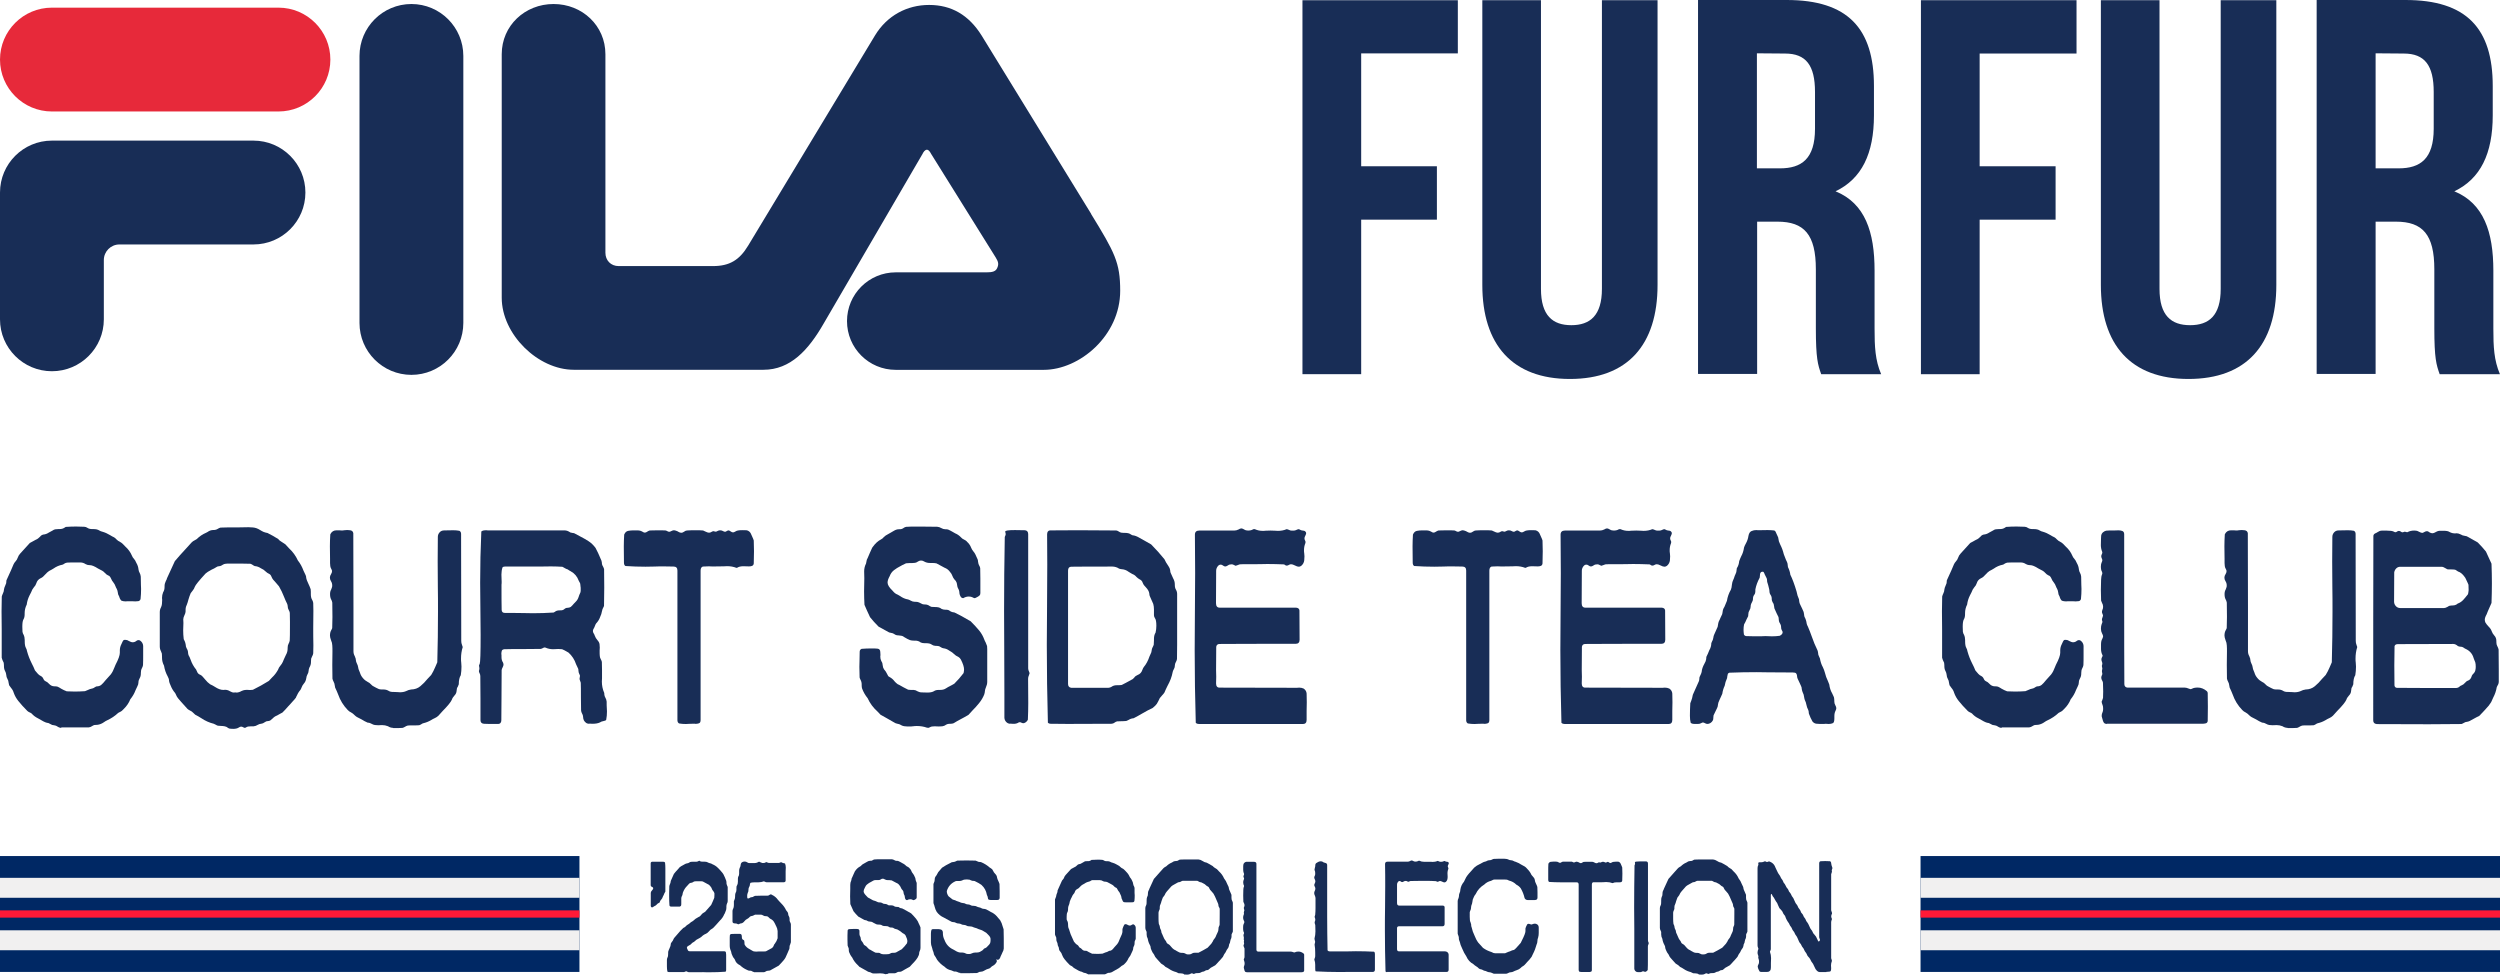 <svg viewBox="0 0 323.58 126.18" xmlns="http://www.w3.org/2000/svg"><path d="m199.45.03v37.36c0 3.45 1.51 4.7 3.93 4.7s3.96-1.25 3.96-4.7v-37.36h7.2v36.85c0 7.76-3.88 12.17-11.34 12.17s-11.34-4.44-11.34-12.17v-36.85h7.6z" fill="#182d56"/><path d="m227.4 6.91v14.88h2.98c2.82 0 4.54-1.25 4.54-5.13v-4.76c0-3.45-1.17-4.97-3.88-4.97l-3.64-.03zm8.32 41.52c-.43-1.22-.69-2.02-.69-5.95v-7.63c0-4.49-1.51-6.16-4.97-6.16h-2.63v19.71h-7.65v-48.4h11.48c7.89 0 11.29 3.67 11.29 11.13v3.8c0 4.97-1.59 8.21-4.97 9.83 3.83 1.57 5.05 5.26 5.05 10.28v7.49c0 2.36.08 4.09.85 5.9z" fill="#182d56"/><path d="m279.51.03v37.36c0 3.45 1.51 4.7 3.96 4.7s3.96-1.25 3.96-4.7v-37.36h7.2v36.85c0 7.76-3.88 12.17-11.37 12.17s-11.34-4.44-11.34-12.17v-36.85h7.6z" fill="#182d56"/><path d="m307.48 6.91v14.88h2.98c2.82 0 4.54-1.25 4.54-5.13v-4.76c0-3.45-1.17-4.97-3.88-4.97l-3.64-.03zm8.29 41.52c-.43-1.22-.69-2.02-.69-5.95v-7.63c0-4.49-1.51-6.16-4.97-6.16h-2.63v19.71h-7.63v-48.4h11.5c7.89 0 11.29 3.67 11.29 11.13v3.8c0 4.97-1.59 8.21-4.97 9.83 3.8 1.57 5.05 5.26 5.05 10.28v7.49c0 2.36.08 4.09.85 5.9h-7.81z" fill="#182d56"/><path d="m168.58.03v48.4h7.6v-20h9.8v-6.91h-9.8v-14.61h12.51v-6.88z" fill="#182d56"/><path d="m256.23 21.52h9.83v6.91h-9.83v20h-7.6v-48.4h20.14v6.9h-12.54z" fill="#182d56"/><path d="m53.25.52c-3.71 0-6.72 3.01-6.72 6.72v34.56c0 3.71 3.01 6.72 6.72 6.72s6.72-3.01 6.72-6.72v-34.56c0-3.71-3.01-6.72-6.72-6.72z" fill="#182d56"/><path d="m36.04.99h-29.32c-3.71 0-6.72 3.01-6.72 6.72s3.01 6.72 6.72 6.72h29.32c3.71 0 6.72-3.01 6.72-6.72s-3.01-6.72-6.72-6.72z" fill="#e7293a"/><g fill="#182d56"><path d="m141.23 27.68-14.17-23.07c-1.67-2.68-3.93-3.97-6.8-3.97s-5.46 1.38-7.02 3.97l-16.41 27.19c-1.12 1.86-2.41 2.64-4.55 2.64h-12.2c-1.04 0-1.72-.76-1.72-1.72v-25.7c0-3.7-3-6.5-6.71-6.5s-6.71 2.8-6.71 6.5v31.51c0 4.74 4.68 9.33 9.33 9.33h24.55c3.48 0 5.82-2.54 7.81-6.02l12.77-21.91c.11-.24.32-.55.57-.55.26 0 .42.31.55.54l8.36 13.41c.35.57.41.86.19 1.36-.2.46-.65.56-1.39.56h-11.68s-.04 0-.06 0c-3.48 0-6.31 2.82-6.31 6.31s2.82 6.31 6.31 6.31h19.15c4.65 0 9.9-4.43 9.9-10.23 0-3.67-.71-4.96-3.77-9.95z"/><path d="m32.81 18.2h-26.09c-3.71 0-6.72 3.01-6.72 6.72v16.41c0 3.71 3.01 6.72 6.72 6.72s6.72-3.01 6.72-6.72v-7.67c0-1.11.9-2.02 2.02-2.02h17.35c3.71 0 6.72-3.01 6.72-6.72s-3.01-6.72-6.72-6.72z"/><path d="m7.93 94.21c-.09 0-.18-.02-.26-.05-.09-.03-.17-.08-.25-.13s-.15-.09-.22-.11-.14-.04-.22-.05c-.15 0-.31-.05-.47-.16-.17-.11-.31-.16-.44-.16-.19-.03-.58-.23-1.16-.58-.31-.15-.58-.35-.82-.62-.08-.06-.17-.11-.27-.15s-.19-.1-.28-.18c-.47-.47-.85-.89-1.16-1.28-.26-.32-.46-.67-.6-1.06-.07-.24-.18-.45-.34-.63-.09-.11-.18-.23-.26-.36-.03-.11-.06-.23-.07-.34-.01-.17-.06-.33-.15-.48s-.14-.32-.15-.51c-.02-.19-.07-.36-.15-.5-.1-.17-.15-.39-.15-.67v-.1c0-.1-.01-.21-.03-.31-.14-.26-.22-.48-.26-.65v-3.67l-.02-2.34c0-.64.01-1.28.03-1.91.03-.13.08-.25.14-.38.09-.17.14-.36.15-.56.02-.15.07-.28.13-.41s.11-.25.15-.38c0-.13.01-.24.03-.36.48-1.04.79-1.73.92-2.07.06-.14.15-.27.27-.4s.22-.29.28-.48.17-.37.33-.54c.75-.84 1.16-1.29 1.23-1.35l.75-.41c.21-.08.4-.22.58-.41.1-.14.24-.23.41-.27.26-.02.5-.11.72-.26l.5-.27c.1-.08.22-.13.34-.15s.26-.03.39-.03h.12c.14 0 .26-.01.37-.04s.19-.07.26-.11c.06-.05.12-.08.16-.1l.05-.03c.43-.03.87-.05 1.32-.05.35 0 .71.01 1.06.03.15 0 .3.05.44.15.15.1.35.15.6.15h.14c.16 0 .3.01.44.04.13.03.25.08.36.15s.24.12.38.15c.35.1.68.25.99.44.17.11.35.21.53.29.11.07.22.16.31.27.07.07.14.13.21.18s.16.1.26.15.2.12.32.23c.11.11.23.23.36.37.38.34.66.73.85 1.18.06.15.14.28.25.39s.22.3.33.56c.15.25.24.53.27.84.02.16.07.31.15.44.08.14.12.3.14.48l.02 1.06.02.53c0 .43-.02.87-.07 1.32-.07.16-.17.25-.3.26s-.26.03-.38.03l-.44-.02h-.56l-.24.02c-.19 0-.38-.03-.55-.09-.14-.13-.23-.3-.29-.53l-.14-.29-.05-.29c-.02-.16-.07-.31-.14-.44-.06-.09-.1-.19-.14-.29-.07-.21-.17-.38-.29-.53-.13-.15-.22-.31-.29-.48-.03-.08-.08-.16-.14-.25s-.14-.15-.26-.18c-.16-.08-.29-.18-.4-.31s-.23-.22-.35-.29l-.55-.29c-.44-.28-.79-.43-1.04-.43h-.07c-.17 0-.34-.05-.5-.14-.21-.14-.43-.21-.68-.21h-.7c-.35 0-.69 0-1.01.02-.14.02-.26.07-.38.15-.07.06-.14.1-.22.12-.42.08-.81.25-1.16.5-.18.11-.37.22-.56.31-.17.11-.33.26-.48.43-.22.26-.42.43-.6.5-.3.14-.49.36-.58.67-.06.19-.16.36-.31.51-.16.19-.28.41-.36.65l-.21.41c-.19.38-.31.77-.36 1.18-.18.35-.27.73-.27 1.13v.14c0 .26-.05.48-.15.64-.1.17-.15.48-.15.95l.02.65c.02.15.07.28.15.41.09.19.14.42.14.68v.15c0 .39.05.67.15.85.08.14.13.28.15.44.15.55.36 1.09.63 1.62.15.28.28.57.39.85l.07.09c.1.13.21.25.32.37s.23.21.38.28c.14.07.25.19.32.35.07.17.17.27.28.32.17.07.32.18.44.32.21.23.44.34.7.34h.07c.14 0 .26.02.36.05.15.07.3.15.46.26.24.14.48.25.72.34.35.02.7.03 1.04.03.44 0 .88-.02 1.32-.05l.34-.14c.17-.09.39-.17.65-.22.08-.02.16-.06.24-.12s.17-.1.27-.14c.24 0 .44-.06.6-.19s.35-.34.58-.63c.32-.34.54-.58.65-.72.21-.27.36-.58.48-.91l.14-.34c.38-.72.56-1.24.56-1.56v-.32c0-.14.02-.27.05-.4s.08-.25.14-.37c.06-.11.11-.24.17-.37s.13-.2.23-.21h.16c.15 0 .28.05.41.14.09.05.18.09.26.12s.16.05.24.05c.18 0 .35-.06.5-.19.08-.06.17-.09.26-.09.06 0 .12.02.19.05.25.17.39.4.41.7v1.21c0 .43 0 .86-.02 1.28-.02.14-.07.26-.13.37s-.1.22-.12.32c-.02.11-.03.22-.03.33v.07c0 .23-.05.43-.15.6s-.16.35-.16.53-.05.36-.14.52c-.08.17-.16.33-.23.49-.16.43-.39.83-.68 1.18-.19.48-.48.9-.85 1.26-.15.18-.32.32-.53.41l-.19.1c-.42.4-.91.72-1.45.97-.13.06-.25.13-.36.21-.26.19-.54.31-.84.36-.15 0-.3.01-.44.03-.1.03-.2.08-.29.14-.13.09-.27.15-.44.17h-3.55z"/><path d="m29.62 94.26-.07-.02c-.15-.13-.3-.2-.46-.23s-.32-.05-.47-.05-.29-.01-.42-.03c-.11-.03-.22-.09-.32-.15l-.21-.1c-.57-.14-1.11-.38-1.61-.72-.26-.17-.53-.32-.8-.46-.08-.06-.15-.13-.22-.21-.14-.15-.29-.26-.44-.32-.11-.05-.23-.12-.34-.22l-.82-.91c-.13-.15-.25-.29-.37-.43s-.21-.29-.28-.46c-.03-.09-.08-.18-.14-.27-.24-.28-.43-.6-.56-.94-.05-.1-.09-.21-.13-.31s-.07-.21-.08-.31c0-.18-.06-.37-.17-.56-.24-.43-.4-.9-.48-1.4-.17-.32-.26-.66-.26-1.01v-.14l-.02-.41-.12-.32c-.1-.18-.15-.39-.15-.62v-4.43c0-.22.05-.42.15-.6.07-.14.11-.29.13-.45.02-.17.03-.34.03-.54l-.02-.24c0-.26.05-.51.14-.73.07-.11.12-.23.15-.35s.04-.25.04-.38v-.1c0-.21.06-.42.17-.65.07-.11.12-.23.15-.36l1.01-2.2c.44-.52.9-1.04 1.37-1.54l.79-.87c.12-.13.26-.22.41-.29.09-.05.18-.1.26-.15.35-.35.76-.63 1.21-.82l.19-.1c.23-.17.48-.26.77-.26h.1c.17-.01.32-.06.44-.14s.24-.14.37-.17c.36-.02.74-.03 1.13-.03h1.32l1.16-.02c.19 0 .39.01.58.03.33.03.63.14.91.32.18.11.34.2.48.26s.31.1.51.14c.08.03.15.07.22.12.15.09.3.17.46.24.11.08.23.15.35.21s.23.12.33.19c.12.15.24.26.36.32.26.18.46.31.58.38.15.17.3.34.46.5.5.46.89.99 1.16 1.59.31.39.55.83.73 1.32l.26.55c.06.11.09.23.09.36.03.21.13.47.29.8.11.23.21.46.29.7.01.1.02.22.02.34v.27c0 .32.05.55.14.7s.15.3.17.46l.02 1.01c-.01.76-.02 1.51-.02 2.25s0 1.48.02 2.23l-.02 1.03c-.02.15-.07.28-.15.41-.05.09-.09.19-.12.29-.01.11-.02.23-.02.36v.07c0 .25-.07.49-.21.72-.06.14-.09.28-.1.44s-.06.31-.15.45c-.08.14-.13.3-.15.49-.02.14-.06.26-.11.38-.05.11-.12.22-.21.32-.13.15-.22.31-.29.5-.03.1-.09.21-.15.31-.21.24-.39.54-.55.91l-.03.09c-.13.17-.27.34-.43.5l-.24.27c-.13.13-.25.26-.36.39-.23.27-.47.53-.72.77-.09.06-.2.11-.32.17s-.24.13-.37.21c-.22.08-.41.21-.58.39l-.31.26c-.1.05-.22.07-.34.08-.13 0-.27.07-.43.18-.1.08-.22.13-.36.15-.18.01-.35.07-.5.16-.15.1-.32.16-.51.18-.34 0-.58.01-.72.03-.09.02-.17.05-.23.09s-.12.07-.18.08c-.07 0-.15-.03-.23-.08s-.17-.08-.26-.08-.19.04-.31.12c-.17.11-.4.17-.7.17-.23 0-.42-.02-.58-.05zm1.68-4.83c.16-.09.39-.14.68-.14l.39.02c.12 0 .24-.01.36-.03.71-.35 1.4-.73 2.07-1.15l.41-.44c.31-.28.56-.62.77-.99.07-.21.17-.38.31-.54s.24-.32.32-.5l.14-.34c.09-.18.18-.37.26-.56.15-.25.22-.53.22-.84v-.07c0-.22.04-.39.12-.53s.13-.28.15-.42.03-.94.03-2.4l-.02-1.18c-.02-.13-.07-.26-.15-.39-.08-.14-.12-.29-.12-.46-.01-.11-.03-.22-.07-.31-.15-.3-.29-.6-.41-.92-.18-.47-.4-.92-.65-1.35l-.41-.48c-.3-.3-.47-.53-.53-.7s-.14-.3-.26-.39c-.24-.11-.42-.24-.56-.38-.13-.14-.32-.27-.57-.38-.25-.17-.52-.27-.8-.29-.09-.03-.18-.08-.27-.15-.08-.06-.19-.11-.3-.15l-1.03-.02h-1.79c-.14 0-.27 0-.39.02-.13.01-.23.05-.32.1-.09.06-.18.11-.26.15s-.18.06-.29.07c-.11 0-.22.04-.32.11-.19.13-.39.23-.6.32-.41.22-.68.39-.8.51-.85.92-1.32 1.5-1.4 1.73-.05.16-.14.32-.27.48-.1.11-.19.23-.26.34-.11.26-.21.54-.29.82-.06.24-.13.47-.22.7-.1.19-.15.4-.15.63v.12c0 .09 0 .17-.02.22-.01.06-.03.11-.04.16-.02.05-.05.12-.09.21-.09.17-.14.35-.15.53l.02.46-.03.94c0 .39.02.77.07 1.16.09.17.16.32.2.46s.07.31.09.51c.02.08.06.16.1.24.1.15.16.32.17.53s.07.39.19.56l.15.38c.16.46.39.87.7 1.25.05.08.09.17.12.26.03.1.09.18.15.25s.16.13.27.17c.11.05.22.13.32.25s.22.25.33.38c.18.23.39.43.63.6.23.1.44.22.63.34.19.13.38.22.56.29s.36.1.53.1l.22-.02c.23.01.44.07.62.19.19.11.36.17.52.17l.15-.02.19.02c.19 0 .42-.07.68-.22z"/><path d="m50.87 94.21c-.24-.01-.46-.08-.65-.21-.25-.1-.51-.15-.77-.15l-.5.02c-.15 0-.29-.01-.43-.03s-.27-.07-.39-.14c-.16-.1-.34-.16-.55-.17-.26-.11-.52-.25-.77-.41l-.62-.32c-.11-.07-.21-.15-.29-.23-.08-.09-.16-.15-.23-.21-.07-.05-.15-.1-.23-.15-.16-.07-.31-.18-.44-.32-.56-.58-.97-1.25-1.23-2-.11-.3-.25-.59-.39-.89l-.05-.27c-.02-.19-.07-.36-.15-.49-.07-.13-.12-.26-.15-.4l-.02-1.79.02-1.73c0-.27 0-.53-.02-.78-.01-.24-.06-.46-.15-.64-.1-.27-.15-.48-.15-.63 0-.27.05-.5.15-.68.06-.09.1-.19.14-.29.02-.47.03-.95.03-1.44l-.02-1.86c-.02-.15-.08-.3-.16-.44-.08-.15-.13-.37-.13-.67 0-.23.05-.43.15-.6.03-.1.07-.19.09-.25.03-.06.04-.15.04-.26 0-.21-.05-.38-.15-.54s-.15-.31-.15-.47.05-.31.14-.44c.09-.14.14-.28.14-.43-.02-.1-.06-.2-.12-.3s-.09-.21-.11-.33c-.02-.13-.03-.26-.03-.39v-.56l-.02-1.61c0-.51.02-1.02.05-1.52l.02-.07c.17-.32.43-.48.77-.48h.41c.08.01.17.02.26.02.1 0 .22 0 .34-.03.12-.02.26-.03.39-.03l.38.03c.24.03.38.17.41.39l.02 9.64v5.61c0 .24.05.44.15.62.02.06.04.1.06.14.02.03.03.07.03.1.03.03.06.13.07.29s.06.32.14.47.13.3.15.44c.02.18.07.35.15.51.03.07.06.14.09.22.07.25.19.48.38.7.18.22.39.38.62.5.16.07.3.17.42.31s.26.24.42.31c.1.05.2.1.3.16s.21.11.32.15c.12.03.24.05.37.05h.24c.23 0 .44.06.63.17.14.1.34.15.6.15h.12l.5.02.26.02c.3 0 .56-.05.79-.15.21-.11.42-.18.65-.21.47-.01.87-.15 1.2-.43.33-.27.64-.59.92-.94.16-.18.32-.35.48-.51.19-.31.36-.63.5-.97.09-.23.19-.45.29-.67.06-2.18.09-4.36.09-6.56 0-1.09 0-2.18-.02-3.26-.01-1.08-.02-2.16-.02-3.23l.02-3.18c0-.23.08-.42.23-.59s.35-.25.59-.25l1.18-.02c.27 0 .54.02.79.07.15.08.22.22.22.41.01 3.1.02 7.69.02 13.77v.07c0 .18.03.36.1.53l.09.27c-.15.48-.22.97-.22 1.49 0 .18 0 .36.03.54.02.18.03.34.03.5 0 .38-.03.75-.09 1.11-.17.26-.26.66-.26 1.18l-.14.34c-.08.08-.13.24-.14.49s-.11.46-.31.66c-.06.07-.11.14-.17.22s-.1.18-.14.29c-.13.3-.52.78-1.18 1.45l-.56.62c-.14.13-.29.23-.45.3-.17.07-.34.17-.52.28-.31.18-.64.31-.99.39-.08.02-.16.06-.24.12s-.18.1-.29.14c-.16.01-.32.02-.5.02h-.5c-.17 0-.33 0-.48.02-.13.03-.24.09-.34.15s-.21.12-.32.15l-.48.02h-.73z"/><path d="m76.26 93.68-.17-.02c-.15-.03-.28-.11-.38-.23-.11-.12-.18-.25-.21-.4 0-.06-.02-.19-.05-.39-.02-.1-.07-.21-.13-.32s-.1-.24-.11-.38c-.01-.38-.02-.93-.02-1.67 0-.84 0-1.48-.02-1.9-.02-.1-.05-.19-.09-.27s-.06-.15-.06-.21c-.01-.07 0-.14.02-.21s.03-.14.03-.21c-.01-.07-.04-.14-.08-.21s-.07-.15-.09-.23-.03-.15-.03-.22 0-.14-.02-.22c-.1-.19-.2-.4-.29-.62-.19-.59-.52-1.09-.97-1.5l-.26-.15c-.18-.11-.38-.21-.58-.29-.15-.02-.31-.03-.48-.03l-.68.03c-.35 0-.68-.07-.99-.21-.02-.01-.05-.02-.09-.02-.08 0-.16.03-.24.08s-.18.09-.29.11c-.54.01-1.34.02-2.43.02-1.01 0-1.77 0-2.27.02-.19.02-.31.1-.34.23s-.05.25-.05.37l.02.17v.26c0 .26.06.49.19.68.01.03.03.07.04.11.02.04.03.08.03.13 0 .13-.03.25-.1.37s-.11.24-.14.37c-.01.82-.02 2.06-.02 3.71l-.02 2.79c0 .14-.03.25-.1.34s-.17.14-.31.14c-1.07 0-1.68 0-1.83-.02-.31-.02-.46-.18-.46-.48v-2.82l-.02-2.87c0-.13-.03-.24-.09-.36-.06-.11-.09-.21-.09-.29 0-.03 0-.07.03-.12.02-.05.03-.11.03-.19 0-.13-.02-.25-.05-.38.01-.08.04-.16.09-.24.08-.17.12-1.42.12-3.76 0-1.13-.01-2.26-.03-3.38-.02-1.13-.03-2.25-.03-3.37 0-2.22.05-4.43.15-6.63.11-.08.22-.13.33-.14s.2-.02.27-.02c.08 0 .15 0 .22.02h9.96c.23 0 .46.08.7.24l.05.03c.09.03.18.05.27.06.08 0 .16.02.23.04l.73.39c.38.19.74.4 1.09.62s.66.52.93.88c.19.34.45.89.77 1.66l.05.24c0 .19.05.36.15.51.06.1.1.22.14.34l.02 2.39c0 .8-.01 1.59-.03 2.38l-.03.07c-.14.24-.22.46-.25.67s-.1.42-.21.65c-.11.33-.29.62-.53.87-.07.1-.12.21-.16.33s-.09.23-.16.34-.1.21-.1.3c0 .11.03.22.1.32s.12.21.15.32c.07.19.18.38.34.56s.25.35.27.52.03.32.03.44l-.02.38c0 .31 0 .54.02.69.01.15.05.29.12.41s.12.24.15.37c.01.23.02.58.02 1.04v1.09l-.02.41c0 .51.1 1.01.31 1.49 0 .24.05.44.14.59s.15.33.17.52c0 .36 0 .64.02.84l.02.43c0 .38-.03.74-.1 1.09-.05.08-.16.13-.35.16s-.34.09-.47.18c-.23.11-.55.17-.96.17l-.39-.02zm-4.58-14.41.17-.1c.12-.11.32-.17.6-.17h.12c.19 0 .35-.05.47-.16s.26-.17.41-.17.29-.04.42-.11c.15-.13.28-.27.41-.43.08-.1.17-.19.26-.27.16-.16.28-.36.36-.62.05-.16.1-.3.16-.41s.1-.23.1-.35 0-.22 0-.3 0-.17-.02-.26c-.01-.09-.02-.19-.03-.29 0-.1-.04-.2-.11-.29l-.1-.19c-.19-.54-.54-.94-1.03-1.21-.14-.07-.27-.15-.39-.24-.15-.05-.28-.1-.38-.17-.11-.07-.21-.13-.3-.17-.5-.03-1-.05-1.5-.05l-1.52.02h-4.38c-.07 0-.13 0-.2.02-.06.01-.12.04-.16.09-.09.27-.14.59-.14.94l.03.91c0 .14 0 .27-.02.39 0 1.46 0 2.55.02 3.26.01.26.15.39.41.39h.82l1.66.02 1.16.02c.9 0 1.79-.03 2.68-.09z"/><path d="m87.92 93.65c-.15-.07-.23-.21-.24-.41v-19.4c0-.34-.17-.51-.5-.51l-1.28-.02c-.41 0-.81 0-1.21.02-.39.01-.77.02-1.14.02-.87 0-1.73-.03-2.6-.09-.13-.08-.19-.23-.19-.44l-.02-2.08c0-.51.02-1.03.05-1.54l.02-.05c.11-.25.28-.4.5-.44s.42-.06.62-.06h.6c.24 0 .44.06.62.17.01 0 .03 0 .06.03.03.02.06.04.11.06s.09.03.14.03c.11-.01.22-.05.32-.13.1-.07.21-.12.33-.15.21-.01.54-.02.99-.02.48 0 .83 0 1.06.02.08.02.16.06.23.1.07.05.16.07.26.07.07-.01.14-.04.21-.08s.14-.07.21-.09c.06-.02.12-.03.16-.03.09 0 .25.05.48.14v.02s.04 0 .05.02c.15.09.28.14.41.15.12 0 .25-.05.37-.14s.24-.15.38-.16c.13-.02.65-.03 1.55-.03.17 0 .35.01.53.03l.26.12c.22.11.39.17.51.17s.26-.05.41-.15c.06-.03.11-.05.17-.05.05.01.1.03.15.04.06.02.11.03.15.03.03 0 .11-.03.22-.09s.22-.09.32-.09c.15 0 .27.03.37.09s.19.09.28.1c.06 0 .13-.03.22-.09s.17-.09.24-.09c.06 0 .14.04.25.12s.21.13.32.14c.08 0 .19-.04.32-.12.14-.11.43-.17.87-.17.23 0 .43 0 .62.02.27.08.46.26.56.55.05.11.1.23.16.36s.12.26.16.41l.03 1.38-.03 1.59c-.02.16-.09.26-.21.31-.11.05-.25.07-.41.07l-.72-.02c-.33 0-.6.06-.8.19-.01.01-.05.02-.1.02-.38-.15-.79-.22-1.23-.22l-.39.02c-.23.01-.71.02-1.45.02l-.51-.02c-.26 0-.52.01-.77.03-.19.06-.29.23-.29.53v19.33c0 .24-.07.38-.22.43s-.29.07-.41.07l-.19-.02-.72.02-.36.02c-.3 0-.59-.02-.87-.07z"/><path d="m119.96 94.18c-.4-.14-.82-.21-1.26-.21-.16 0-.32 0-.5.03s-.34.03-.51.03-.34 0-.5-.02c-.23-.01-.43-.07-.62-.19-.1-.07-.24-.11-.41-.14s-.32-.09-.46-.19l-.96-.55c-.26-.14-.52-.28-.77-.43l-.39-.41c-.56-.5-.99-1.08-1.28-1.73-.31-.38-.55-.8-.72-1.26-.03-.11-.05-.23-.05-.36v-.1c0-.15-.01-.28-.04-.38-.03-.11-.07-.21-.12-.3s-.09-.19-.11-.29c-.02-.46-.03-.91-.03-1.35l.02-.91.02-1.08c.01-.18.1-.3.26-.36.4-.03.8-.05 1.2-.05.43 0 .72.01.87.03.23.03.34.19.34.46.01.11.02.23.02.36l-.02.21c0 .21.04.39.12.55l.14.27.05.31c.01.19.07.36.17.51.17.19.29.37.36.53.05.11.11.23.19.36l.15.1c.25.13.47.31.65.55.06.07.14.16.26.26.11.11.23.18.34.21l.55.31.62.32c.11.02.23.03.34.03h.38c.18.01.34.07.48.17.07.03.15.07.24.1s.2.05.32.05l.75.02c.35 0 .63-.06.82-.17.15-.11.35-.17.6-.17h.15c.16 0 .31-.01.44-.04.14-.03.27-.09.39-.17.12-.09.36-.22.72-.4l.34-.19c.43-.42.83-.88 1.2-1.37l.02-.07c.03-.14.05-.27.05-.41 0-.32-.14-.75-.41-1.28-.08-.15-.19-.26-.32-.34-.22-.09-.43-.23-.63-.43-.07-.07-.15-.14-.26-.21s-.21-.13-.31-.19c-.22-.16-.46-.26-.73-.29-.13-.02-.25-.07-.36-.15l-.21-.12c-.13-.03-.3-.05-.51-.05-.17-.01-.33-.07-.48-.18s-.4-.16-.75-.16h-.15c-.18 0-.34-.03-.48-.09-.21-.16-.44-.24-.7-.24h-.19c-.18 0-.35-.02-.51-.07-.21-.08-.46-.21-.75-.39-.1-.09-.22-.15-.35-.17s-.26-.04-.38-.05c-.22 0-.39-.05-.52-.15s-.29-.16-.47-.18c-.08-.01-.15-.03-.22-.05l-1.37-.75c-.4-.39-.77-.8-1.11-1.23l-.07-.15c-.23-.48-.44-.96-.65-1.45-.03-.58-.05-1.16-.05-1.74l.03-1.69-.02-.89c0-.36.08-.7.24-1.01l.05-.24c.01-.17.07-.34.17-.5.1-.23.2-.45.29-.68.09-.22.19-.44.29-.64l.09-.12c.3-.42.65-.75 1.08-.97.14-.07.25-.17.34-.29.07-.07.15-.13.23-.19.09-.06.19-.12.31-.18s.24-.13.37-.21c.12-.07.24-.15.36-.21.11-.07.22-.12.33-.16s.23-.06.37-.06h.09c.09 0 .18-.01.26-.04.09-.03.17-.07.26-.14.08-.06.19-.11.32-.13.19-.02.4-.03.63-.03h1.54l1.83.02c.18.01.36.07.53.17s.34.15.5.15h.09c.12 0 .23.02.32.05s.18.08.27.13c.08.05.18.11.29.16.11.06.22.12.33.19.27.11.52.28.73.5.12.14.26.24.4.3s.27.15.38.25v.02c.26.23.45.5.56.8.07.17.16.32.27.45s.2.26.26.38l.31.68c.03.09.05.19.05.29.03.23.08.39.15.5s.11.22.13.34l.02 1.37v1.86c0 .14-.04.25-.13.32-.09.08-.19.15-.32.21-.06.02-.11.05-.16.08s-.1.04-.15.04-.12-.03-.22-.09c-.15-.08-.32-.12-.51-.12-.25 0-.49.07-.72.21-.15 0-.27-.07-.35-.21-.09-.14-.13-.28-.15-.42 0-.25-.07-.48-.21-.7-.05-.11-.07-.24-.09-.38-.01-.19-.07-.36-.17-.51l-.21-.24c-.1-.13-.18-.27-.24-.44s-.15-.33-.29-.48c-.18-.26-.42-.45-.72-.56-.33-.19-.68-.38-1.04-.56-.16-.03-.32-.05-.5-.05h-.32c-.29 0-.53-.06-.73-.17-.15-.1-.3-.15-.46-.15-.16.01-.3.06-.42.15s-.24.14-.36.15c-.12.02-.24.03-.37.03h-.32c-.16 0-.31.01-.46.03-.17.07-.32.14-.46.22l-.27.15c-.3.15-.57.32-.83.52s-.44.46-.56.78c-.18.32-.27.59-.27.82 0 .3.21.64.62 1.03.12.15.24.26.33.34.1.08.23.15.38.21l.29.17c.32.23.66.38 1.03.44.12.03.24.09.34.15.17.1.34.15.51.15h.1c.19 0 .35.03.48.09l.41.21c.11.03.23.05.34.05h.05c.14 0 .27.03.41.1.12.09.26.16.39.21.14.01.28.02.44.02s.31.01.46.04.29.1.42.21c.16.07.33.1.51.1.11 0 .22 0 .32.03s.19.07.26.15c.16.1.34.16.53.17l.07.02c.54.25 1.22.63 2.07 1.13.43.43.81.84 1.13 1.23.27.34.48.72.63 1.13.05.13.1.25.17.36l.19.48.02.41v4.22c0 .24-.06.48-.17.72-.08.18-.12.34-.13.47 0 .13-.04.28-.09.45-.16.4-.38.77-.65 1.1-.27.34-.56.66-.87.97l-.51.56c-.34.21-.68.39-1 .56-.33.17-.64.35-.93.53-.13.05-.25.07-.38.07h-.14c-.17 0-.32.04-.46.12-.17.13-.34.19-.5.21-.17.01-.32.02-.45.02l-.51-.02c-.27 0-.47.03-.59.1s-.21.1-.28.1c-.03 0-.07-.01-.12-.03z"/><path d="m130.75 93.68c-.21-.01-.38-.09-.52-.24s-.22-.33-.23-.55v-3.01l-.02-6.02-.02-4.79c0-3.2.03-6.39.09-9.57.08-.17.12-.29.12-.36 0-.05 0-.1-.03-.15-.02-.06-.03-.12-.03-.19 0-.13.42-.19 1.26-.19l1.28.02c.27.02.42.18.43.48v17.41c.01.14.04.26.09.36s.08.19.09.27l-.09.27c-.07.14-.1.28-.1.43v.07l.02 3.09c0 .72-.02 1.42-.05 2.12l-.02.07c-.08.14-.18.24-.29.31s-.21.1-.29.1c-.06 0-.16-.03-.31-.1-.02-.01-.05-.02-.07-.03-.02 0-.05 0-.09 0-.08 0-.15.03-.22.09-.16.07-.29.11-.4.11s-.21 0-.32 0l-.31-.02z"/><path d="m136.02 93.68c-.17 0-.3-.05-.39-.14-.09-3.35-.14-6.7-.14-10.07 0-1.53.01-3.06.03-4.6.02-1.94.03-3.87.03-5.81l-.02-3.88c0-.32.12-.5.36-.53l3.69-.02c1.64 0 3.28.01 4.9.03.12.02.24.07.33.14s.2.11.3.14c.1.02.21.03.31.03h.15c.35 0 .6.06.75.17.08.06.17.1.26.14.28.02.59.14.92.34.5.27 1 .55 1.49.84.62.62 1.19 1.26 1.73 1.93.09.23.27.53.53.91.11.15.18.32.21.51 0 .1.02.21.05.31l.34.75c.14.24.21.5.21.77v.07c0 .25.05.46.15.62.1.17.15.35.15.56v6.56l-.02 1.85c-.02.14-.07.27-.15.4s-.12.29-.13.47c0 .18-.06.35-.16.51-.06.1-.1.21-.12.32-.11.59-.33 1.17-.65 1.74-.15.3-.29.59-.41.89-.09.14-.19.26-.31.38-.11.11-.21.23-.29.34-.13.28-.26.54-.39.75-.11.16-.29.34-.53.53-.44.21-.87.43-1.27.67s-.81.46-1.22.67c-.21.01-.42.08-.63.21l-.31.14c-.15.02-.31.03-.48.03h-.15l-.55.02c-.13.03-.24.09-.34.17s-.23.13-.38.14l-5.69.02-2.15-.02zm7.91-4.83c.18-.11.39-.16.62-.16h.26c.12 0 .24-.01.36-.03.21-.09.69-.35 1.45-.77l.19-.19c.1-.15.25-.26.44-.34.31-.11.51-.34.62-.68.05-.13.1-.24.17-.34.31-.36.56-.83.75-1.4.02-.07.06-.14.1-.22.11-.21.17-.38.17-.51.02-.22.1-.42.22-.62l.02-.07.03-.05c.02-.17.03-.36.03-.56v-.19c0-.35.07-.63.21-.84.07-.3.1-.59.1-.89 0-.51-.06-.84-.19-.99-.08-.14-.12-.26-.12-.37v-.76c0-.25-.03-.48-.09-.7l-.46-1.04c-.03-.09-.05-.19-.05-.29-.03-.28-.19-.56-.46-.84-.18-.17-.31-.35-.39-.55-.06-.22-.2-.38-.43-.48-.13-.07-.25-.17-.38-.29-.14-.17-.31-.3-.53-.38-.06-.03-.13-.07-.21-.12s-.18-.1-.28-.17c-.27-.21-.58-.32-.91-.34-.1-.01-.21-.03-.32-.07-.25-.17-.54-.26-.85-.27-2.37 0-4.16 0-5.37.02-.26.02-.39.19-.39.51v14.66c0 .3.14.46.41.5h4.82c.12 0 .28-.05.46-.16z"/><path d="m155.15 93.7c-.16 0-.29-.05-.38-.15-.09-3.1-.14-6.23-.14-9.38 0-1.69.01-3.38.03-5.09.02-1.62.03-3.25.03-4.89s-.01-3.27-.03-4.92v-.07c0-.35.19-.53.56-.53h4.53c.19 0 .38-.05.56-.14.12-.08.24-.13.36-.14.11.01.24.06.38.15s.3.13.49.13c.25 0 .46-.05.62-.14v-.02c.07-.02.13-.03.19-.03l.09.02c.31.14.64.21.99.21.11 0 .24 0 .37-.02.13-.01.35-.02.66-.02l.58.02.36.02c.41 0 .79-.07 1.13-.22.1.01.21.05.32.1.11.06.23.09.35.09h.21c.14 0 .26-.03.36-.08s.2-.09.29-.11c.07 0 .14.03.22.08s.17.08.27.09c.19.01.33.05.4.13.07.07.11.15.11.21 0 .08-.04.2-.12.36-.07.11-.1.22-.1.32 0 .09.02.18.07.26.05.09.07.16.07.23 0 .05-.01.1-.03.15-.11.27-.17.57-.17.89 0 .14 0 .27.03.41.02.14.03.26.03.38 0 .18-.01.36-.03.53-.03.27-.16.51-.38.7-.11.08-.22.12-.31.12-.14 0-.31-.05-.51-.16-.21-.11-.37-.16-.5-.16-.1 0-.2.03-.29.09s-.19.09-.31.09c-.08-.01-.17-.06-.27-.14l-.05-.02c-.72-.03-1.44-.05-2.15-.05l-1.09.02c-1.61 0-2.44 0-2.51.03s-.15.05-.24.09-.18.07-.27.09l-.19-.09c-.11-.07-.22-.1-.32-.1-.19 0-.35.04-.47.13s-.24.13-.35.15c-.1 0-.2-.04-.3-.12s-.2-.12-.3-.12c-.15 0-.27.07-.38.21-.14.18-.21.38-.21.58-.01.97-.02 2.37-.02 4.2 0 .39.16.58.48.58h9.88c.27.02.42.14.44.36.01.54.02 1.8.02 3.79 0 .35-.17.53-.51.53-4.52 0-7.8 0-9.84.02-.25 0-.4.12-.44.36-.01.67-.02 1.68-.02 3.02.01.28.02.58.02.87l-.02.85c0 .36.15.55.44.55 2.13.01 5.33.02 9.59.02h.46c.08-.01.17-.02.26-.02.21 0 .4.04.58.12.24.16.37.38.39.65l.02 1.13-.02 1.13v1.15c0 .35-.16.53-.48.53h-13.47z"/><path d="m190.01 93.65c-.15-.07-.23-.21-.24-.41v-19.4c0-.34-.17-.51-.5-.51l-1.28-.02c-.41 0-.81 0-1.21.02-.39.01-.77.02-1.14.02-.87 0-1.73-.03-2.6-.09-.13-.08-.19-.23-.19-.44l-.02-2.08c0-.51.02-1.03.05-1.54l.02-.05c.11-.25.28-.4.5-.44s.42-.06.62-.06h.6c.24 0 .44.06.62.17.01 0 .03 0 .06.03.03.02.06.04.11.06s.09.03.14.03c.11-.01.22-.05.32-.13.1-.07.21-.12.33-.15.21-.01.54-.02.99-.02.48 0 .83 0 1.06.02.08.02.16.06.23.1.07.05.16.07.26.07.07-.01.14-.04.21-.08s.14-.07.21-.09c.06-.02.12-.03.16-.03.09 0 .25.05.48.14v.02s.04 0 .05.02c.15.09.28.14.41.15.12 0 .25-.05.37-.14s.24-.15.38-.16c.13-.02.65-.03 1.55-.03.17 0 .35.01.53.03l.26.12c.22.11.39.17.51.17s.26-.05.41-.15c.06-.03.11-.05.17-.05.05.01.1.03.15.04.06.02.11.03.15.03.03 0 .11-.03.22-.09s.22-.09.32-.09c.15 0 .27.03.37.09s.19.09.28.1c.06 0 .13-.03.22-.09s.17-.09.24-.09c.06 0 .14.04.25.12s.21.13.32.14c.08 0 .19-.04.32-.12.14-.11.43-.17.87-.17.23 0 .43 0 .62.02.27.08.46.26.56.55.05.11.1.23.16.36s.12.26.16.41l.03 1.38-.03 1.59c-.02.16-.09.26-.21.31-.11.05-.25.07-.41.07l-.72-.02c-.33 0-.6.06-.8.19-.01.01-.05.02-.1.02-.38-.15-.79-.22-1.23-.22l-.39.02c-.23.01-.71.02-1.45.02l-.51-.02c-.26 0-.52.01-.77.03-.19.06-.29.23-.29.53v19.33c0 .24-.07.38-.22.43s-.29.07-.41.07l-.19-.02-.72.02-.36.02c-.3 0-.59-.02-.87-.07z"/><path d="m202.48 93.7c-.16 0-.29-.05-.38-.15-.09-3.1-.14-6.23-.14-9.38 0-1.69.01-3.38.03-5.09.02-1.62.03-3.25.03-4.89s-.01-3.27-.03-4.92v-.07c0-.35.19-.53.56-.53h4.53c.19 0 .38-.05.56-.14.12-.08.24-.13.36-.14.11.01.24.06.38.15s.3.13.49.13c.25 0 .46-.05.62-.14v-.02c.07-.02.13-.03.19-.03l.09.02c.31.14.64.21.99.21.11 0 .24 0 .37-.02.13-.01.35-.02.66-.02l.58.02.36.02c.41 0 .79-.07 1.13-.22.1.01.21.05.32.1.11.06.23.09.35.09h.21c.14 0 .26-.03.36-.08s.2-.09.29-.11c.07 0 .14.03.22.08s.17.08.27.09c.19.01.33.05.4.13.07.07.11.15.11.21 0 .08-.04.2-.12.36-.07.11-.1.22-.1.32 0 .09.02.18.07.26.05.09.07.16.07.23 0 .05-.01.1-.03.15-.11.27-.17.57-.17.89 0 .14 0 .27.03.41.02.14.03.26.03.38 0 .18-.01.36-.03.53-.03.27-.16.51-.38.7-.11.08-.22.12-.31.12-.14 0-.31-.05-.51-.16-.21-.11-.37-.16-.5-.16-.1 0-.2.03-.29.09s-.19.09-.31.09c-.08-.01-.17-.06-.27-.14l-.05-.02c-.72-.03-1.44-.05-2.15-.05l-1.09.02c-1.61 0-2.44 0-2.51.03s-.15.05-.24.09-.18.07-.27.09l-.19-.09c-.11-.07-.22-.1-.32-.1-.19 0-.35.04-.47.13s-.24.13-.35.15c-.1 0-.2-.04-.3-.12s-.2-.12-.3-.12c-.15 0-.27.07-.38.21-.14.18-.21.38-.21.58-.01.97-.02 2.37-.02 4.2 0 .39.16.58.48.58h9.88c.27.02.42.14.44.36.01.54.02 1.8.02 3.79 0 .35-.17.53-.51.53-4.52 0-7.8 0-9.84.02-.25 0-.4.12-.44.36-.01.67-.02 1.68-.02 3.02.01.28.02.58.02.87l-.02.85c0 .36.15.55.44.55 2.13.01 5.33.02 9.59.02h.46c.08-.01.17-.02.26-.02.21 0 .4.04.58.12.24.16.37.38.39.65l.02 1.13-.02 1.13v1.15c0 .35-.16.53-.48.53h-13.47z"/><path d="m236.3 93.68-.21.02h-.56c-.16 0-.31-.01-.44-.03-.19-.02-.36-.12-.5-.29-.18-.32-.34-.66-.46-1.01-.01-.05-.02-.1-.02-.15 0-.11-.02-.23-.07-.34-.11-.21-.19-.42-.23-.65s-.11-.44-.21-.63c-.05-.14-.07-.26-.09-.38-.01-.12-.03-.22-.06-.31s-.06-.17-.1-.24-.07-.15-.09-.24-.04-.16-.05-.23c0-.16-.04-.31-.11-.44s-.13-.27-.18-.39l-.24-.51c-.05-.1-.07-.21-.08-.32 0-.11-.03-.21-.07-.3s-.11-.15-.2-.17-.19-.03-.29-.03l-3.23-.02-1.42-.02c-1.19 0-2.37.02-3.55.07-.11.03-.19.1-.21.19-.03.09-.05.18-.06.27s-.02.17-.03.24c-.16.34-.26.67-.31.99-.16.33-.26.68-.31 1.04-.11.26-.23.52-.36.79-.13.26-.19.47-.2.62s-.04.3-.11.43-.13.25-.17.35c-.09.21-.19.4-.29.6-.02.1-.03.2-.03.29v.07c0 .08-.01.15-.03.22l-.02.05c-.08.16-.19.28-.32.36-.14.08-.26.12-.38.12s-.22-.03-.32-.09-.19-.09-.28-.1c-.07.01-.15.05-.25.1-.1.06-.22.09-.37.09h-.46c-.24 0-.4-.05-.5-.15-.07-.26-.1-.57-.1-.92 0-.56.02-1.09.05-1.61l.12-.31c.08-.19.15-.46.21-.79l.8-1.79c.03-.14.05-.28.05-.43.03-.11.09-.23.15-.35s.11-.25.14-.38c.03-.35.15-.69.34-1.03l.17-.34c.07-.18.1-.38.1-.58.06-.14.12-.28.2-.42.07-.14.13-.29.18-.44.17-.28.26-.59.26-.91.02-.08.06-.16.1-.24.05-.08.08-.16.11-.25s.05-.17.06-.26c.01-.16.1-.4.26-.72.09-.23.19-.44.29-.65.05-.38.11-.65.21-.82.06-.1.1-.21.14-.31.07-.17.15-.34.24-.51l.05-.27c.02-.25.1-.48.24-.68l.32-.77c.08-.51.25-.99.51-1.44.07-.14.11-.36.14-.68.02-.22.08-.42.17-.6.02-.02.05-.09.09-.21.06-.21.13-.39.21-.55s.13-.32.13-.5l.03-.24c.18-.27.28-.58.31-.92.09-.25.18-.47.27-.65.17-.3.29-.67.36-1.13.06-.16.12-.31.21-.46.19-.33.31-.68.36-1.04.06-.32.19-.52.39-.61s.41-.13.62-.13l.22.02 1.25-.02c.28 0 .57.02.85.05.08.03.14.09.18.16s.08.16.11.25.07.18.12.26c.09.15.14.31.15.48.01.09.03.18.05.26l.17.41c.21.41.36.83.46 1.25.06.13.11.26.15.39.08.23.17.44.27.63.06.14.09.27.09.41 0 .08.01.16.03.24.17.34.27.67.31.99.26.52.53 1.24.8 2.15.07.39.18.73.32 1.03.02.09.03.18.03.27.01.15.06.29.14.44.08.14.16.31.24.5l.19.43c.02.08.04.17.05.27 0 .19.05.37.15.53.06.13.1.26.14.41.02.24.09.47.21.68.18.42.35.85.5 1.28.21.62.46 1.22.75 1.81.03.09.06.19.07.31 0 .16.04.31.12.46l.12.27c.07.41.19.79.38 1.13.11.24.21.48.27.73.08.35.21.71.39 1.08l.17.43c.05.41.17.8.38 1.16.08.15.15.31.22.48.03.14.05.28.05.43v.1c0 .19.04.36.13.51.08.15.13.27.13.38 0 .09-.03.21-.1.34-.1.19-.15.42-.15.68v.17c0 .15 0 .29-.02.42-.01.13-.06.24-.14.32-.18.08-.37.12-.56.12zm-5.96-11.38c.26-.13.39-.28.39-.46 0-.08-.03-.17-.1-.26-.07-.1-.1-.24-.1-.42s-.06-.36-.17-.53l-.05-.07c-.05-.11-.07-.23-.08-.36 0-.13-.02-.24-.04-.34-.14-.25-.31-.63-.53-1.13-.02-.07-.03-.14-.03-.22-.02-.24-.08-.41-.17-.51-.09-.17-.14-.31-.14-.41v-.09c0-.19-.05-.36-.15-.5s-.15-.32-.15-.52c-.01-.13-.03-.25-.07-.38-.03-.13-.07-.24-.09-.36-.03-.11-.05-.2-.08-.26-.05-.11-.07-.24-.07-.39s-.06-.32-.19-.53c-.07-.13-.13-.25-.17-.37-.05-.12-.1-.18-.15-.19-.06 0-.09 0-.1 0-.21 0-.31.17-.31.5 0 .09-.01.18-.03.27-.27.49-.46 1-.56 1.52 0 .23 0 .38-.03.46-.02.08-.05.16-.11.23s-.1.15-.13.24-.04.18-.04.27-.01.19-.04.26c-.03.08-.07.16-.11.24-.05.08-.08.16-.11.25s-.04.17-.04.26c0 .17-.05.33-.15.49s-.15.32-.15.5l-.02.26c-.08.14-.15.28-.22.44-.09.22-.19.43-.31.63-.05.23-.07.46-.07.7 0 .19.02.39.05.6.05.11.14.18.27.21.27.01.55.02.84.02h1.2l.46-.02.85.03c.35 0 .69-.02 1.03-.07z"/><path d="m259.08 94.21c-.09 0-.18-.02-.26-.05-.09-.03-.17-.08-.25-.13s-.15-.09-.22-.11-.14-.04-.22-.05c-.15 0-.31-.05-.47-.16-.17-.11-.31-.16-.44-.16-.19-.03-.58-.23-1.16-.58-.31-.15-.58-.35-.82-.62-.08-.06-.17-.11-.27-.15s-.19-.1-.28-.18c-.47-.47-.85-.89-1.16-1.28-.26-.32-.46-.67-.6-1.06-.07-.24-.18-.45-.34-.63-.09-.11-.18-.23-.26-.36-.03-.11-.06-.23-.07-.34-.01-.17-.06-.33-.15-.48s-.14-.32-.15-.51c-.02-.19-.07-.36-.15-.5-.1-.17-.15-.39-.15-.67v-.1c0-.1-.01-.21-.03-.31-.14-.26-.22-.48-.26-.65v-3.67l-.02-2.34c0-.64.01-1.28.03-1.91.03-.13.08-.25.14-.38.09-.17.14-.36.15-.56.02-.15.07-.28.13-.41s.11-.25.15-.38c0-.13.01-.24.03-.36.48-1.04.79-1.73.92-2.07.06-.14.15-.27.27-.4s.22-.29.28-.48.17-.37.33-.54c.75-.84 1.16-1.29 1.23-1.35l.75-.41c.21-.08.4-.22.58-.41.1-.14.24-.23.41-.27.26-.02.5-.11.72-.26l.5-.27c.1-.08.22-.13.34-.15s.26-.03.39-.03h.12c.14 0 .26-.01.37-.04s.19-.07.26-.11c.06-.05.12-.08.16-.1l.05-.03c.43-.03.87-.05 1.32-.05.35 0 .71.01 1.06.03.15 0 .3.05.44.15.15.1.35.15.6.15h.14c.16 0 .3.01.44.04.13.03.25.08.36.15s.24.12.38.15c.35.1.68.25.99.44.17.11.35.21.53.29.11.07.22.16.31.27.07.07.14.13.21.18s.16.1.26.15.2.12.32.23c.11.11.23.23.36.37.38.34.66.73.85 1.18.06.15.14.28.25.39s.22.3.33.56c.15.25.24.53.27.84.02.16.07.31.15.44.08.14.12.3.14.48l.02 1.06.02.53c0 .43-.02.87-.07 1.32-.07.16-.17.25-.3.26s-.26.03-.38.03l-.44-.02h-.56l-.24.02c-.19 0-.38-.03-.55-.09-.14-.13-.23-.3-.29-.53l-.14-.29-.05-.29c-.02-.16-.07-.31-.14-.44-.06-.09-.1-.19-.14-.29-.07-.21-.17-.38-.29-.53-.13-.15-.22-.31-.29-.48-.03-.08-.08-.16-.14-.25s-.14-.15-.26-.18c-.16-.08-.29-.18-.4-.31s-.23-.22-.35-.29l-.55-.29c-.44-.28-.79-.43-1.04-.43h-.07c-.17 0-.34-.05-.5-.14-.21-.14-.43-.21-.68-.21h-.7c-.35 0-.69 0-1.01.02-.14.02-.26.07-.38.15-.07.06-.14.1-.22.12-.42.08-.81.25-1.16.5-.18.11-.37.22-.56.31-.17.11-.33.26-.48.43-.22.26-.42.43-.6.5-.3.14-.49.36-.58.67-.06.19-.16.36-.31.51-.16.19-.28.41-.36.65l-.21.41c-.19.38-.31.77-.36 1.18-.18.35-.27.73-.27 1.13v.14c0 .26-.05.48-.15.64-.1.17-.15.48-.15.95l.02.65c.02.15.07.28.15.41.09.19.14.42.14.68v.15c0 .39.05.67.15.85.08.14.13.28.15.44.15.55.36 1.09.63 1.62.15.28.28.57.39.85l.07.09c.1.13.21.25.32.37s.23.21.38.28c.14.07.25.19.32.35.07.17.17.27.28.32.17.07.32.18.44.32.21.23.44.34.7.34h.07c.14 0 .26.02.36.05.15.07.3.15.46.26.24.14.48.25.72.34.35.02.7.03 1.04.03.44 0 .88-.02 1.32-.05l.34-.14c.17-.09.39-.17.65-.22.08-.02.16-.06.24-.12s.17-.1.27-.14c.24 0 .44-.06.6-.19s.35-.34.58-.63c.32-.34.54-.58.65-.72.21-.27.36-.58.48-.91l.14-.34c.38-.72.56-1.24.56-1.56v-.32c0-.14.02-.27.05-.4s.08-.25.14-.37c.06-.11.11-.24.17-.37s.13-.2.23-.21h.16c.15 0 .28.05.41.14.09.05.18.09.26.12s.16.05.24.05c.18 0 .35-.06.5-.19.08-.06.17-.09.26-.09.06 0 .12.02.19.05.25.17.39.4.41.7v1.21c0 .43 0 .86-.02 1.28-.02.14-.07.26-.13.37s-.1.22-.12.32c-.02.11-.03.22-.03.33v.07c0 .23-.05.43-.15.6s-.16.35-.16.53-.05.36-.14.52c-.08.17-.16.33-.23.49-.16.43-.39.83-.68 1.18-.19.48-.48.9-.85 1.26-.15.18-.32.32-.53.41l-.19.1c-.42.4-.91.72-1.45.97-.13.06-.25.13-.36.21-.26.19-.54.31-.84.36-.15 0-.3.01-.44.03-.1.03-.2.08-.29.14-.13.09-.27.15-.44.17h-3.55z"/><path d="m272.68 93.7c-.19-.01-.32-.07-.39-.19-.07-.11-.12-.24-.15-.39s-.07-.28-.11-.39v-.12c0-.13.03-.25.09-.38s.09-.27.09-.42v-.17c0-.16-.03-.31-.09-.44-.06-.14-.09-.27-.1-.39.02-.06.05-.13.09-.21.03-.08.06-.17.09-.27l.02-.85c0-.38-.01-.75-.03-1.13-.02-.1-.06-.2-.12-.3s-.09-.2-.1-.32c0-.1.02-.2.07-.3s.07-.17.07-.21l-.05-.31c0-.07 0-.13.02-.2.01-.06.02-.12.03-.18 0-.06-.01-.11-.03-.16s-.03-.11-.03-.16 0-.09.03-.14c.02-.05.03-.1.03-.17 0-.09-.02-.18-.06-.27s-.06-.19-.06-.31c.01-.09.03-.17.06-.22.03-.06.05-.1.07-.14.02-.03.03-.06.03-.09l-.02-.07c-.13-.25-.19-.52-.19-.82v-.55c0-.32.05-.56.15-.72.06-.11.1-.23.12-.34 0-.1-.05-.24-.14-.4-.09-.17-.14-.36-.14-.59 0-.24.03-.44.1-.62.06-.11.09-.21.09-.29 0-.03 0-.07-.03-.11-.02-.04-.03-.09-.03-.16 0-.09.02-.18.06-.26.04-.09.06-.17.08-.25-.01-.09-.04-.18-.08-.26-.04-.09-.06-.16-.06-.23s.02-.15.05-.24c.07-.13.1-.27.1-.43 0-.18-.05-.35-.14-.5-.05-.09-.09-.19-.12-.29-.02-.44-.03-.91-.03-1.38 0-1.13.04-1.77.12-1.93.05-.09.07-.18.07-.26 0-.07-.05-.19-.14-.38-.03-.15-.05-.3-.05-.44 0-.24.04-.44.12-.6.05-.11.07-.19.07-.22l-.02-.14c-.08-.17-.12-.3-.12-.38 0-.09.02-.18.07-.27s.07-.17.07-.24l-.02-.09c-.11-.27-.17-.56-.17-.85l.02-.85.02-.38c.03-.19.12-.35.27-.46.14-.11.28-.18.41-.19s.25-.02.35-.02h.58l.62-.02c.17 0 .32.02.46.07.19.05.29.19.29.44v9.72c0 3.25 0 6.46.02 9.64v.03c0 .27.14.43.41.46h7.43c.07 0 .14.01.22.03s.17.05.26.09.17.07.24.08c.07-.01.14-.03.22-.07.16-.09.4-.14.73-.14.4 0 .79.15 1.16.46.07.06.11.14.12.24l.02 1.81-.02 1.83c-.03.16-.12.26-.25.29s-.25.05-.35.05h-12.44z"/><path d="m296.08 94.21c-.24-.01-.46-.08-.65-.21-.25-.1-.51-.15-.77-.15l-.5.02c-.15 0-.29-.01-.43-.03s-.27-.07-.39-.14c-.16-.1-.34-.16-.55-.17-.26-.11-.52-.25-.77-.41l-.62-.32c-.11-.07-.21-.15-.29-.23-.08-.09-.16-.15-.23-.21-.07-.05-.15-.1-.23-.15-.16-.07-.31-.18-.44-.32-.56-.58-.97-1.25-1.23-2-.11-.3-.25-.59-.39-.89l-.05-.27c-.02-.19-.07-.36-.15-.49-.07-.13-.12-.26-.15-.4l-.02-1.79.02-1.73c0-.27 0-.53-.02-.78-.01-.24-.06-.46-.15-.64-.1-.27-.15-.48-.15-.63 0-.27.05-.5.15-.68.06-.09.1-.19.14-.29.02-.47.03-.95.03-1.44l-.02-1.86c-.02-.15-.08-.3-.16-.44-.08-.15-.13-.37-.13-.67 0-.23.05-.43.15-.6.03-.1.07-.19.09-.25.03-.06.04-.15.04-.26 0-.21-.05-.38-.15-.54s-.15-.31-.15-.47.05-.31.14-.44c.09-.14.14-.28.14-.43-.02-.1-.06-.2-.12-.3s-.09-.21-.11-.33c-.02-.13-.03-.26-.03-.39v-.56l-.02-1.61c0-.51.02-1.02.05-1.52l.02-.07c.17-.32.43-.48.77-.48h.41c.08.01.17.02.26.02.1 0 .22 0 .34-.03.12-.02.26-.03.39-.03l.38.03c.24.03.38.17.41.39l.02 9.64v5.61c0 .24.05.44.15.62.02.06.04.1.06.14.02.03.03.07.03.1.03.03.06.13.07.29s.06.32.14.47.13.3.15.44c.02.18.07.35.15.51.03.07.06.14.09.22.07.25.19.48.38.7.18.22.39.38.62.5.16.07.3.17.42.31s.26.24.42.31c.1.05.2.1.3.16s.21.11.32.15c.12.03.24.05.37.05h.24c.23 0 .44.06.63.17.14.1.34.15.6.15h.12l.5.02.26.02c.3 0 .56-.05.79-.15.21-.11.42-.18.65-.21.47-.01.87-.15 1.2-.43.33-.27.64-.59.92-.94.16-.18.32-.35.48-.51.19-.31.36-.63.5-.97.09-.23.19-.45.29-.67.06-2.18.09-4.36.09-6.56 0-1.09 0-2.18-.02-3.26-.01-1.08-.02-2.16-.02-3.23l.02-3.18c0-.23.08-.42.23-.59s.35-.25.59-.25l1.18-.02c.27 0 .54.02.79.07.15.08.22.22.22.41.01 3.1.02 7.69.02 13.77v.07c0 .18.03.36.1.53l.09.27c-.15.48-.22.97-.22 1.49 0 .18 0 .36.03.54.02.18.03.34.03.5 0 .38-.03.75-.09 1.11-.17.26-.26.66-.26 1.18l-.14.34c-.08.08-.13.24-.14.49s-.11.46-.31.66c-.06.07-.11.14-.17.22s-.1.18-.14.29c-.13.3-.52.78-1.18 1.45l-.56.62c-.14.13-.29.23-.45.3-.17.07-.34.17-.52.28-.31.18-.64.31-.99.39-.08.02-.16.06-.24.12s-.18.1-.29.14c-.16.01-.32.02-.5.02h-.5c-.17 0-.33 0-.48.02-.13.03-.24.09-.34.15s-.21.12-.32.15l-.48.02h-.73z"/><path d="m307.6 93.71c-.29-.03-.43-.19-.43-.48 0-9.74 0-17.69.02-23.86 0-.17.12-.3.36-.39.01-.01.03-.02.06-.03s.05-.03.08-.05c.09-.06.18-.11.27-.15s.19-.07.31-.07h.67c.42 0 .71.04.87.12.09.06.18.09.26.09.06-.01.12-.04.19-.09s.14-.08.21-.08c.11 0 .21.03.28.09s.15.09.21.09c.05 0 .09-.01.13-.03s.08-.04.13-.05c.06 0 .11 0 .16.03.05.02.1.03.15.03h.07c.26-.14.55-.21.87-.21l.27.02c.08 0 .2.05.37.14s.3.14.4.14c.06 0 .11-.02.17-.05l.03-.02c.17-.1.31-.15.41-.15.06 0 .11.01.15.03.21.16.4.24.58.24.1 0 .24-.05.43-.16.18-.11.36-.16.53-.16h.5c.33 0 .58.05.73.15.12.07.25.12.38.15s.26.04.38.04l.14-.02c.17 0 .35.05.55.15.16.1.34.17.55.19l.24.05c.48.26.95.53 1.42.8.38.38.73.77 1.06 1.18.25.52.49 1.05.72 1.57.03.84.05 1.69.05 2.55s-.02 1.69-.05 2.53c-.23.55-.39.91-.48 1.09-.05.14-.1.26-.15.38-.16.28-.24.52-.24.7 0 .13.03.25.09.38.1.16.22.31.36.46.23.23.38.44.44.64.07.2.18.38.32.54.19.19.29.44.29.75v.15c0 .19.04.36.12.51l.03.05c.07.13.11.26.14.39l.02 2.6v1.54c0 .19-.06.37-.17.53l-.09.19c-.08.47-.23.92-.46 1.35l-.26.58c-.19.32-.43.62-.7.89-.16.16-.31.32-.46.5l-.17.17c-.07.1-.15.18-.24.24-.22.1-.43.22-.65.34-.43.26-.73.4-.89.41s-.31.06-.44.15c-.09.06-.19.1-.29.14-1.41.02-2.83.03-4.26.03l-6.73-.02zm9.2-15.17c.09-.07.18-.11.27-.14.09-.02.18-.03.26-.03.14 0 .27-.01.4-.04s.26-.1.38-.21c.25-.09.47-.23.67-.43.11-.11.33-.37.65-.77l.02-.07c.03-.14.06-.3.07-.48l-.02-.68s-.04-.12-.09-.22l-.32-.68c-.31-.46-.62-.73-.94-.82-.14-.1-.24-.17-.32-.21-.07-.04-.26-.06-.56-.06h-.17c-.13 0-.24 0-.34-.02-.1-.05-.19-.1-.27-.15-.17-.11-.32-.17-.46-.17h-5.38c-.19 0-.36.07-.5.21s-.22.31-.26.5c-.01.88-.02 2.15-.02 3.83.01.22.09.4.24.56s.34.24.56.24h5.67c.11 0 .26-.05.44-.15zm1.54 10.32c.08-.07.17-.12.26-.15.18-.07.33-.18.45-.33s.26-.25.42-.3c.1-.05.19-.11.25-.18s.11-.16.15-.25c.03-.15.1-.27.19-.38.17-.15.28-.31.32-.48s.06-.32.06-.46c0-.27-.02-.47-.06-.6s-.09-.25-.15-.38l-.07-.19c-.16-.55-.51-.94-1.04-1.18-.08-.03-.15-.08-.22-.13s-.14-.09-.21-.11-.16-.04-.26-.04-.2-.03-.3-.08c-.21-.18-.4-.27-.6-.27h-.07c-1.24.01-3.61.02-7.09.02-.25 0-.4.09-.44.27-.02.83-.03 1.66-.03 2.48l.02 2.6c.03.19.14.3.32.31.8.01 2.1.02 3.9.02h3.76c.17-.01.32-.07.46-.19z"/><path d="m84.38 117.44c-.07 0-.12-.05-.15-.16v-.78s0-.93 0-.93c0-.1.05-.21.16-.32s.16-.21.16-.29c0-.07-.05-.12-.14-.16-.12-.04-.19-.12-.19-.24v-2.82c0-.11.06-.18.17-.2h.7.78c.1 0 .17.04.21.11.03.25.04.51.04.76v.75s0 1.5 0 1.5v.74s-.13.23-.13.23c-.03.09-.09.24-.2.44-.04.14-.1.26-.2.36-.09.1-.15.18-.16.24-.02.06-.04.11-.06.15-.04.03-.09.06-.15.08s-.14.08-.22.18c-.04.05-.08.08-.12.11s-.09.05-.13.07-.09.04-.13.07c-.07.07-.13.1-.18.11h-.07z"/><path d="m90.91 125.83h-1.17s-.59 0-.59 0c-.08 0-.14-.03-.19-.06s-.1-.05-.14-.05-.08.01-.13.04-.1.05-.16.06h-1.93s-.08-.01-.12-.02-.08-.03-.1-.06c-.04-.21-.06-.43-.06-.65 0-.1 0-.2 0-.29s0-.19 0-.28v-.28c0-.11.03-.22.08-.32.06-.1.08-.26.08-.48v-.08c0-.08 0-.16.02-.23s.04-.14.07-.19c.03-.06.06-.11.08-.18.02-.06.05-.12.07-.17s.05-.1.06-.15c.02-.05.03-.11.03-.17 0-.08.02-.16.05-.21s.07-.11.12-.17c.07-.07.13-.17.17-.28.03-.08.08-.17.14-.24.14-.15.27-.3.4-.46.23-.29.48-.55.75-.8l.07-.04c.1-.04.2-.1.27-.2.08-.09.17-.16.27-.21l.14-.09c.16-.16.33-.28.51-.37.21-.21.44-.37.7-.5l.16-.08c.08-.06.15-.14.21-.22.1-.13.21-.22.33-.28.06-.03.11-.06.17-.1l.04-.05c.25-.27.5-.55.74-.84.14-.3.28-.61.4-.92.01-.11.02-.22.02-.34v-.26c-.04-.11-.09-.21-.17-.3s-.14-.18-.16-.27c-.03-.12-.12-.25-.25-.39l-.13-.13c-.13-.08-.26-.15-.39-.21l-.24-.13c-.1-.08-.22-.12-.37-.12h-.46c-.14 0-.27 0-.4.02-.06.01-.13.04-.19.09s-.14.07-.23.09c-.07 0-.14.02-.2.05-.08.06-.16.14-.23.23l-.12.13c-.22.22-.39.48-.5.76-.05.09-.07.19-.08.3-.02.11-.05.2-.09.25-.05.08-.07.18-.08.29v.62s0 .08 0 .08c0 .07 0 .14-.02.2-.01.08-.07.14-.17.17-.2 0-.4 0-.61 0-.26 0-.43 0-.52 0-.11 0-.18-.05-.21-.15-.03-.38-.04-.77-.04-1.16v-.47s.02-.86.02-.86c.02-.1.05-.2.1-.3.05-.09.07-.22.09-.38.12-.3.26-.6.4-.9.15-.2.31-.38.49-.57l.25-.29c.05-.05.12-.1.21-.15s.18-.09.26-.14c.18-.13.37-.21.58-.24.06-.01.13-.04.19-.08.08-.06.15-.09.23-.1s.14-.01.18-.01h.16s.3 0 .3 0c.12 0 .22-.02.3-.07l.13-.06h.03c.08.07.16.1.26.11s.19.01.29.01h.12c.15 0 .29.02.41.09.09.06.19.09.29.11.1.01.2.06.31.13.27.11.5.26.69.45.2.19.38.39.57.62l.1.13c.06.09.12.19.16.3.03.07.06.14.1.21.03.08.06.16.09.23.04.07.06.14.08.2s.03.12.03.18v.06c0 .07 0 .13.02.2s.04.13.07.2c.04.06.06.13.07.2v.7s0 1.08 0 1.08c0 .12-.03.22-.09.32-.03.06-.05.12-.06.19s-.02.13-.02.2v.17c0 .13-.02.24-.06.34-.04.09-.08.18-.1.26s-.06.16-.12.24c-.12.3-.3.56-.54.79l-.49.55c-.27.31-.46.5-.58.55-.12.06-.23.15-.35.3-.14.16-.27.27-.39.32-.23.09-.44.23-.61.41-.12.09-.24.17-.37.23-.19.08-.35.19-.49.34-.06.06-.13.11-.21.14-.08.04-.16.1-.23.19s-.17.15-.28.2c-.06.03-.12.07-.18.11s-.09.09-.11.17v.03s.01.08.03.11c.02.04.04.07.05.1.04.16.13.24.28.24h4.42c.16 0 .25.05.27.15s.03.2.03.31v.29 1.64.05c0 .1-.03.18-.09.21-.67.05-1.35.07-2.03.07-.34 0-.68 0-1.03-.02z"/><path d="m97.58 125.81c-.07-.01-.13-.04-.19-.07-.05-.04-.1-.06-.15-.08s-.1-.02-.15-.02h-.05c-.08 0-.15-.01-.21-.04s-.13-.06-.2-.09c-.31-.14-.59-.33-.84-.57-.33-.16-.55-.37-.64-.65-.04-.1-.09-.2-.16-.27s-.12-.16-.16-.25c-.11-.2-.18-.42-.21-.64-.11-.23-.17-.47-.17-.72v-.19s0-.7 0-.7c0-.16 0-.32.02-.48.02-.08.07-.13.16-.15.17-.01.35-.02.53-.02h.62c.08.02.14.05.17.08.05.08.07.19.07.31 0 .08 0 .16.03.23.02.07.07.12.14.15s.12.07.14.12c.02.08.03.16.03.25v.06c0 .08 0 .15.03.21.14.25.33.42.57.53.09.06.18.11.27.16s.17.09.26.15c.13.03.26.05.4.05l.34-.02h.17s.38 0 .38 0c.12 0 .24 0 .36-.02l.61-.33c.21-.09.34-.23.4-.42.03-.09.07-.18.15-.25.16-.21.27-.44.35-.69 0-.09 0-.18 0-.26v-.34s0-.33 0-.33c-.02-.23-.08-.44-.19-.64l-.02-.03c-.08-.19-.17-.36-.27-.53-.1-.16-.25-.29-.43-.37-.08-.04-.14-.09-.2-.16-.07-.08-.15-.14-.24-.18-.06-.01-.13-.02-.2-.02s-.13 0-.19-.03-.11-.04-.15-.07c-.07-.05-.15-.08-.24-.09h-.33c-.16 0-.31 0-.46 0-.06.02-.12.05-.17.08-.05.04-.13.07-.25.09-.13.01-.24.07-.34.19-.08.08-.17.15-.28.2s-.22.14-.33.28c-.14.18-.3.28-.46.29-.05 0-.11.02-.19.06-.04.03-.08.04-.13.05-.04 0-.08-.01-.13-.04-.08-.05-.18-.07-.3-.07-.23 0-.34-.08-.34-.25v-1.39c.01-.1.06-.23.13-.37.03-.12.05-.24.05-.36v-.22c0-.1 0-.2 0-.29.02-.06.04-.11.07-.17.06-.11.09-.27.09-.48v-.1c0-.1.02-.21.05-.3.08-.12.12-.26.12-.42v-.25c0-.16.02-.26.07-.3.08-.13.12-.3.12-.5v-.25c0-.12 0-.24.03-.36.08-.12.13-.25.13-.41v-.16s0-.24 0-.24c0-.14.03-.26.08-.38.06-.1.1-.21.11-.32.01-.18.07-.3.16-.38.09-.07.21-.11.35-.11s.25.03.34.1.19.1.29.1h.22s.39 0 .39 0c.23 0 .41-.05.55-.15.04-.02.07-.03.11-.03.06.02.13.05.19.09.11.05.19.08.22.08h.13c.12 0 .21-.02.27-.07.04-.03.08-.04.13-.04h.03c.1.06.19.09.28.1h.22.8.3c.05-.01.09-.03.13-.05s.08-.04.11-.04c.05 0 .09.01.13.04s.11.05.22.08c.08 0 .15.02.19.06.06.16.09.34.09.52l-.02.45v.21 1c0 .14-.08.22-.23.23h-2.25s-.06 0-.1-.02c-.04-.01-.08-.03-.12-.05s-.08-.04-.11-.05c-.22.08-.46.13-.71.13-.08 0-.17 0-.25 0s-.16 0-.23 0c-.18 0-.35.02-.51.05-.05.03-.07.06-.09.11-.01.05-.02.09-.03.15 0 .1-.03.2-.09.29s-.09.21-.09.34v.04c0 .16-.03.28-.09.37-.05.13-.08.26-.08.4 0 .21.02.32.06.33s.07.01.08.01c.06 0 .15-.04.26-.12.06-.03.14-.05.21-.05.08 0 .16-.03.23-.09.05-.03.11-.06.17-.08.23-.01.48-.02.72-.02h.88c.1 0 .2-.03.28-.1.06-.05.11-.07.17-.07s.16.04.27.13h.02c.24.14.45.32.62.56.08.1.18.21.27.3.06.08.13.15.21.22.25.25.45.53.59.84.13.16.21.26.23.32s.04.12.04.18c0 .1.03.19.09.28.06.11.09.22.09.33v.08c0 .13 0 .23.05.31.08.12.12.24.12.35v2.29c-.02.1-.05.2-.09.29-.06.1-.09.22-.09.35v.08c0 .11-.03.21-.09.3-.04.11-.08.22-.14.33l-.11.25c-.1.27-.23.52-.41.73s-.39.45-.64.7c-.37.21-.75.43-1.13.63-.06.02-.14.03-.22.03-.14 0-.25.03-.34.1-.06.05-.14.07-.21.09h-.53c-.26 0-.52 0-.78 0z"/><path d="m114.65 126.1c-.23-.08-.47-.12-.72-.12-.09 0-.19 0-.28.01s-.2.01-.29.01-.19 0-.28 0c-.13 0-.25-.04-.35-.11-.06-.04-.14-.07-.23-.08s-.19-.05-.26-.11l-.55-.31c-.15-.08-.3-.16-.44-.24l-.22-.23c-.32-.29-.56-.62-.73-.99-.18-.21-.31-.46-.41-.72-.02-.06-.03-.13-.03-.21v-.06c0-.08 0-.16-.02-.22s-.04-.12-.07-.17-.05-.11-.06-.17c-.01-.26-.02-.52-.02-.77v-.52s.02-.62.02-.62c0-.1.06-.17.15-.21.23-.02.46-.03.68-.03.25 0 .41 0 .5.02.13.02.2.11.2.26v.21.12c0 .12.01.22.06.31l.08.16.03.18c0 .11.04.21.1.29.1.11.17.21.21.3.03.07.06.13.11.21l.09.06c.14.07.27.18.37.31.03.04.08.09.15.15.06.06.13.1.2.12l.31.18.35.19c.06.01.13.02.2.02h.21c.1 0 .2.04.27.1.04.02.08.04.14.06s.11.03.19.03h.43c.2 0 .36-.02.47-.09.08-.06.2-.1.34-.1h.09c.09 0 .18 0 .25-.02.08-.02.15-.05.22-.1s.21-.13.41-.23l.2-.11c.25-.24.48-.5.68-.78v-.04c.03-.08.04-.16.04-.23 0-.18-.08-.43-.23-.73-.05-.08-.11-.15-.19-.2-.12-.05-.24-.13-.36-.24-.04-.04-.09-.08-.15-.12s-.12-.07-.18-.11c-.12-.09-.26-.15-.42-.17-.07-.01-.14-.04-.21-.09l-.12-.07c-.07-.02-.17-.03-.29-.03-.1 0-.19-.04-.27-.1s-.23-.09-.43-.09h-.09c-.1 0-.2-.02-.27-.05-.12-.09-.25-.14-.4-.14h-.11c-.1 0-.2-.01-.29-.04-.12-.05-.26-.12-.43-.22-.06-.05-.13-.08-.2-.1-.07-.01-.15-.02-.22-.03-.12 0-.22-.03-.3-.08-.07-.06-.16-.09-.27-.1-.05 0-.09-.02-.13-.03l-.78-.43c-.23-.22-.44-.46-.63-.7l-.04-.09c-.13-.27-.25-.55-.37-.83-.02-.33-.03-.66-.03-1l.02-.97v-.51c0-.21.04-.4.13-.58l.03-.14c0-.1.04-.19.1-.28.06-.13.11-.26.17-.39s.11-.25.17-.37l.05-.07c.17-.24.37-.43.62-.56.08-.04.14-.09.2-.17.04-.04.08-.07.13-.11.05-.03.11-.07.18-.1.07-.04.14-.07.21-.12.07-.04.14-.08.21-.12s.13-.07.19-.09.13-.03.21-.03h.05c.05 0 .1 0 .15-.02s.1-.04.15-.08.11-.06.18-.07c.11-.01.23-.02.36-.02h1.92c.1.02.21.05.3.11s.19.09.28.09h.05c.07 0 .13 0 .19.03s.1.04.15.07.1.06.17.09c.06.03.13.07.19.11.16.07.3.16.42.28.07.08.15.14.23.17.08.04.15.08.22.14.15.14.26.29.32.47.04.1.09.18.16.26.06.07.11.15.15.22l.18.39c.02.05.03.11.03.17.02.13.05.22.08.28s.06.12.07.2v.78s0 1.06 0 1.06c0 .08-.02.14-.07.19s-.11.08-.18.12c-.03.01-.06.03-.09.04-.03.02-.06.02-.08.02s-.07-.02-.13-.05c-.08-.05-.18-.07-.29-.07-.14 0-.28.04-.41.12-.08 0-.15-.04-.2-.12s-.08-.16-.08-.24c0-.14-.04-.28-.12-.4-.03-.06-.04-.14-.05-.21 0-.11-.04-.21-.1-.29l-.12-.14c-.06-.07-.1-.16-.14-.25s-.09-.19-.17-.27c-.1-.15-.24-.26-.41-.32-.19-.11-.39-.22-.6-.32-.09-.02-.19-.03-.28-.03h-.19c-.16 0-.3-.03-.42-.1-.08-.06-.17-.09-.26-.09s-.17.03-.24.08-.14.08-.21.09-.14.01-.21.01h-.19c-.09 0-.18 0-.26.02-.1.04-.19.08-.26.13l-.16.09c-.17.08-.33.18-.47.3-.15.11-.25.26-.32.44-.1.18-.16.34-.16.47 0 .17.12.36.35.59.07.08.14.15.19.2.06.05.13.08.22.12l.17.1c.18.13.38.21.59.25.07.02.14.05.2.09.1.06.2.09.29.09h.06c.11 0 .2.02.27.05l.23.12c.06.02.13.03.2.03h.03c.08 0 .16.02.23.06.07.05.15.09.22.12h.25s.18 0 .26.02c.09.02.17.06.24.12.09.04.19.06.29.06.06 0 .13 0 .19.01s.11.04.15.08c.09.06.19.09.3.1h.04c.31.15.7.37 1.18.65.25.25.46.48.64.7.16.2.28.41.36.64.03.07.06.14.1.21l.11.27v.23s0 2.41 0 2.41c0 .14-.03.27-.1.41-.05.1-.07.19-.07.27 0 .07-.02.16-.05.26-.09.23-.21.44-.37.63s-.32.38-.5.55l-.29.32c-.2.12-.39.22-.57.32s-.36.2-.53.3c-.07.03-.14.04-.21.04h-.08c-.1 0-.19.02-.26.07-.1.07-.19.11-.29.12-.09 0-.18 0-.26 0h-.29c-.16 0-.27 0-.34.05s-.12.06-.16.06c-.02 0-.04 0-.07-.02z"/><path d="m124.33 125.93c-.14 0-.28-.04-.4-.11-.05-.02-.09-.04-.14-.05-.05-.02-.11-.02-.18-.02s-.14 0-.19-.03-.11-.04-.16-.07-.1-.05-.15-.06c-.33-.06-.62-.22-.86-.47-.36-.23-.68-.52-.94-.87l-.05-.08c-.1-.2-.21-.38-.34-.56-.03-.08-.06-.16-.07-.24s-.04-.17-.08-.26-.07-.18-.09-.29c-.01-.07-.03-.14-.06-.21-.08-.2-.13-.4-.13-.62v-.2s0-.3 0-.3v-.21s0-.43 0-.43c0-.18.02-.34.07-.5.05-.05.11-.08.17-.09h.16.42c.15 0 .29 0 .43.04.18.04.28.17.3.38v.11c0 .31.07.6.21.87.21.58.6 1 1.16 1.25l.21.12c.28.18.52.26.71.26h.11c.1 0 .19 0 .27.02.08.01.17.04.24.08.1.06.21.09.33.09h.18c.1 0 .21-.02.34-.09.13-.06.27-.1.43-.1h.18c.15 0 .29-.03.41-.08.12-.06.23-.12.31-.18s.17-.15.25-.26h.02c.2-.07.34-.17.42-.29l.12-.12c.1-.09.17-.19.22-.3.03-.11.05-.22.05-.34v-.23c-.02-.13-.07-.25-.17-.36-.09-.11-.19-.21-.29-.3l-.1-.1c-.09-.05-.18-.1-.27-.16-.22-.15-.46-.25-.71-.31-.06-.02-.11-.04-.16-.07s-.09-.05-.14-.06c-.04-.02-.09-.03-.15-.04s-.11-.03-.16-.05c-.16-.09-.33-.14-.52-.14h-.04c-.06 0-.13-.01-.2-.02s-.13-.03-.19-.07c-.11-.06-.23-.1-.36-.1s-.23-.03-.32-.08c-.09-.06-.21-.09-.36-.1-.13 0-.25-.03-.35-.09s-.21-.09-.33-.09c-.08 0-.17-.02-.24-.05-.33-.18-.66-.35-.99-.54-.37-.16-.68-.41-.92-.74-.12-.2-.21-.42-.26-.64-.04-.17-.08-.29-.12-.37-.02-.03-.03-.06-.03-.09s0-.05-.01-.08v-1.18c0-.41 0-.82 0-1.22.01-.07.04-.14.07-.2.06-.12.09-.25.09-.4s.03-.27.1-.37c.1-.12.19-.25.25-.39l.11-.2c.16-.19.32-.38.49-.57.27-.19.69-.43 1.26-.71.06-.02.13-.03.21-.03s.19-.03.32-.09c.06-.04.13-.07.21-.09l1.17-.02 1.17.02c.06.01.13.04.2.08.12.07.23.1.35.1.06 0 .13 0 .19.03.4.17.77.4 1.08.68l.13.08c.07.04.14.09.2.15.05.07.09.15.13.22.05.12.13.24.25.36.16.16.24.32.25.48.01.08.03.15.06.22.14.31.23.51.26.62.01.32.02.64.02.96v.89c-.04.12-.09.19-.18.21s-.17.02-.26.02h-.3s-.23 0-.23 0h-.13c-.12 0-.23-.01-.34-.06-.03-.03-.06-.07-.07-.12-.02-.05-.03-.1-.03-.16s-.02-.12-.05-.17c-.03-.06-.05-.11-.07-.17-.08-.51-.32-.93-.7-1.28-.25-.17-.5-.32-.77-.44-.03-.01-.06-.03-.09-.05-.06-.02-.13-.03-.19-.03s-.12 0-.18-.02c-.06-.01-.12-.04-.18-.07-.06-.04-.12-.06-.19-.07h-.09c-.08-.02-.17-.02-.26-.02-.2 0-.37.03-.49.1-.13.07-.27.1-.42.1h-.11c-.09 0-.18 0-.26 0s-.16.04-.23.08c-.51.25-.85.66-1.02 1.21v.11c0 .1.03.22.1.37l.05.1c.04.08.12.17.24.24.06.04.13.09.19.15.1.1.21.17.34.19l.15.04c.12.07.24.12.38.16l.18.06c.14.08.28.13.44.14s.27.04.33.09c.1.06.22.09.34.09.1 0 .18.02.24.05.06.04.13.07.19.09.08.03.17.04.26.04h.05c.18 0 .35.05.52.15l.18.05c.1.01.2.05.3.11s.22.09.36.09.36.09.66.28c.13.08.27.16.41.22.28.16.52.38.73.66.08.1.17.21.26.3.15.25.26.51.32.78.04.14.08.27.13.4.01.38.02.77.02 1.15v1.34c-.02.18-.07.34-.17.5l-.1.23c-.05.08-.09.17-.13.27-.03.1-.07.2-.12.28s-.12.14-.21.18h-.04s-.05 0-.07-.01-.04-.02-.06-.04-.03-.03-.03-.03c-.01 0-.02 0-.02 0v.02s0 .06.02.09c.02.04.03.07.03.1v.07c0 .03 0 .05-.02.08-.13.24-.31.41-.54.52-.07.04-.14.09-.2.16s-.13.12-.21.16c-.23.06-.46.15-.66.28l-.03.02c-.11.07-.24.11-.39.12-.15 0-.25.03-.32.08s-.14.07-.22.09c-.32.01-.64.02-.96.02h-1.2z"/><path d="m140.96 126.12c-.05 0-.1 0-.15-.03s-.1-.04-.14-.07-.09-.05-.13-.06-.08-.02-.13-.03c-.08 0-.17-.03-.27-.09s-.18-.09-.25-.09c-.11-.02-.33-.13-.66-.33-.18-.08-.33-.2-.47-.35-.05-.03-.1-.06-.15-.08-.06-.02-.11-.06-.16-.1-.27-.27-.49-.51-.66-.73-.15-.18-.26-.38-.34-.61-.04-.14-.1-.26-.2-.36-.05-.06-.1-.13-.15-.21-.02-.06-.03-.13-.04-.2 0-.1-.03-.19-.08-.27s-.08-.18-.09-.29c0-.11-.04-.21-.08-.28-.06-.1-.09-.22-.09-.38v-.06c0-.06 0-.12-.02-.18-.08-.15-.13-.27-.15-.37v-3.44c0-.36 0-.73 0-1.09.02-.07.05-.14.08-.21.05-.1.08-.21.09-.32.01-.08.04-.16.07-.23.04-.07.06-.14.08-.21 0-.07 0-.14.02-.21.27-.59.45-.99.53-1.18.03-.08.08-.15.16-.23.07-.07.13-.17.16-.27s.1-.21.19-.31c.43-.48.66-.74.7-.77l.43-.23c.12-.05.23-.12.33-.23.06-.08.14-.13.23-.16.15-.01.29-.06.41-.15l.28-.16c.06-.05.12-.07.2-.08s.15-.01.22-.01h.07c.08 0 .15 0 .21-.02s.11-.04.15-.06c.04-.03.07-.05.09-.06l.03-.02c.25-.02.5-.03.75-.03.2 0 .4 0 .61.02.08 0 .17.03.25.09s.2.09.34.09h.08c.09 0 .17 0 .25.02.07.02.14.05.21.09.06.04.14.07.22.08.2.06.39.14.57.25.1.07.2.12.3.17.06.04.12.09.18.16.04.04.08.07.12.1s.09.06.15.08c.06.03.12.07.18.13l.21.21c.21.2.38.42.49.67.03.08.08.16.14.22.06.07.13.17.19.32.08.14.14.3.16.48.01.09.04.18.09.25s.07.17.08.27v.61s.02.3.02.3c0 .25-.01.5-.04.75-.04.09-.1.14-.17.15s-.15.01-.22.01h-.25s-.32 0-.32 0h-.14c-.11 0-.21 0-.31-.04-.08-.07-.13-.17-.17-.3l-.08-.17-.03-.17c-.01-.09-.04-.18-.08-.25-.03-.05-.06-.11-.08-.17-.04-.12-.09-.22-.17-.3-.07-.08-.13-.18-.17-.27-.02-.05-.05-.09-.08-.14s-.08-.08-.15-.1c-.09-.05-.17-.1-.23-.18-.06-.07-.13-.13-.2-.17l-.31-.17c-.25-.16-.45-.24-.6-.24h-.04c-.1 0-.19-.03-.28-.08-.12-.08-.25-.12-.39-.12h-.4c-.2 0-.39 0-.58 0-.08.01-.15.04-.21.09-.04.03-.08.06-.13.07-.24.05-.46.14-.66.28-.1.07-.21.12-.32.18-.1.07-.19.15-.27.24-.12.15-.24.24-.34.28-.17.08-.28.21-.33.38-.03.11-.09.21-.18.29-.09.11-.16.23-.21.37l-.12.23c-.11.21-.18.44-.21.67-.1.2-.16.42-.16.64v.08c0 .15-.03.27-.09.37-.06.09-.09.28-.09.54v.37c.02.08.05.16.1.23.05.11.08.24.08.39v.09c0 .22.03.38.09.49.05.08.07.16.09.25.08.31.21.62.36.93.08.16.16.33.22.49l.04.05c.06.07.12.14.18.21s.13.12.21.16.14.11.19.2c.04.09.1.15.16.18.1.04.18.1.25.19.12.13.25.2.4.2h.04c.08 0 .15 0 .21.03.08.04.17.09.26.15.14.08.27.14.41.2.2.01.4.02.6.02.25 0 .5 0 .75-.03l.2-.08c.1-.05.22-.09.37-.13.05-.01.09-.04.14-.07s.1-.06.16-.08c.14 0 .25-.04.34-.11s.2-.19.33-.36c.18-.2.31-.33.37-.41.12-.16.21-.33.27-.52l.08-.2c.21-.41.32-.71.32-.89v-.19c0-.08 0-.15.03-.23.02-.07.05-.14.08-.21.03-.06.06-.14.1-.21.03-.07.08-.11.13-.12h.09c.08 0 .16.03.23.08.05.03.1.05.15.07s.09.03.14.03c.1 0 .2-.04.28-.11.05-.03.09-.05.15-.05.03 0 .07 0 .11.03.14.1.22.23.23.4v.69.73c-.01.08-.04.15-.07.21-.04.06-.06.12-.07.19 0 .06-.01.13-.01.19v.04c0 .13-.03.24-.09.34s-.09.2-.09.3-.03.2-.08.3c-.05.09-.09.19-.13.28-.09.25-.22.47-.39.67-.11.27-.27.51-.49.72-.08.1-.19.18-.3.23l-.11.06c-.24.23-.52.41-.83.56-.07.03-.14.07-.21.12-.15.11-.31.18-.48.21-.08 0-.17 0-.25.02-.06.02-.11.05-.17.08-.07.05-.16.08-.25.1h-2.03z"/><path d="m153.36 126.15h-.04c-.08-.08-.17-.13-.26-.14-.09-.02-.18-.03-.27-.03s-.17 0-.24-.01c-.06-.02-.13-.05-.19-.09l-.12-.06c-.33-.08-.63-.21-.92-.41-.15-.1-.3-.19-.46-.26-.05-.03-.09-.07-.13-.12-.08-.08-.16-.15-.25-.19-.06-.03-.13-.07-.2-.13l-.47-.52c-.07-.08-.14-.17-.21-.24s-.12-.17-.16-.26c-.02-.05-.05-.1-.08-.16-.14-.16-.24-.34-.32-.54-.03-.06-.05-.12-.07-.18s-.04-.12-.04-.18c0-.1-.03-.21-.1-.32-.14-.25-.23-.51-.27-.8-.1-.18-.15-.37-.15-.58v-.31s-.08-.19-.08-.19c-.06-.1-.09-.22-.09-.35v-2.53c0-.12.03-.24.09-.34.04-.08.06-.16.07-.26 0-.09.01-.2.01-.31v-.14c0-.15.02-.29.07-.42.04-.06.07-.13.08-.2s.02-.14.02-.22v-.06c0-.12.03-.24.1-.37.04-.06.07-.13.09-.21l.58-1.26c.25-.3.51-.59.78-.88l.45-.5c.07-.07.15-.13.23-.17.05-.03.1-.06.15-.09.2-.2.43-.36.69-.47l.11-.06c.13-.1.28-.15.44-.15h.06c.1 0 .18-.03.25-.08s.14-.08.21-.1c.21-.01.42-.02.64-.02h1.42.33c.19.02.36.08.52.19.1.07.2.11.27.15.08.03.18.06.29.08.05.02.09.04.13.07.08.05.17.1.26.14.06.05.13.08.2.12.07.03.13.07.19.11.07.08.14.15.21.19.15.1.26.18.33.21.08.1.17.19.26.28.29.26.51.56.66.91.18.22.32.47.42.75l.15.31c.03.07.05.13.05.21.02.12.07.27.17.46.06.13.12.26.17.4v.2.16c0 .18.03.32.08.4s.08.17.1.26v.58 1.28s0 .84 0 1.27v.59c-.02.08-.05.16-.1.23-.03.05-.05.11-.07.17v.21.04c0 .14-.04.28-.12.41-.03.08-.05.16-.06.25 0 .09-.03.18-.08.26s-.08.17-.08.28c-.01.08-.03.15-.06.21-.03.07-.07.13-.12.19-.07.08-.13.18-.17.28-.02.06-.05.12-.09.18-.12.14-.22.31-.31.52l-.02.05c-.07.1-.15.19-.24.28l-.14.16c-.07.07-.14.15-.21.22-.13.16-.27.3-.41.44-.05.03-.11.07-.18.1s-.14.07-.21.12c-.12.05-.23.12-.33.22l-.18.15c-.06.03-.12.04-.2.04-.07 0-.15.04-.24.1-.06.05-.13.07-.21.09-.1 0-.2.04-.28.09s-.18.09-.29.1c-.2 0-.33 0-.41.02-.05.01-.1.03-.13.05-.04.02-.07.04-.1.04-.04 0-.08-.01-.13-.04s-.1-.04-.15-.04-.11.02-.18.07c-.1.06-.23.1-.4.1-.13 0-.24 0-.33-.03zm.95-2.76c.09-.05.22-.08.39-.08h.22.21c.4-.2.8-.42 1.18-.65l.23-.25c.18-.16.32-.35.44-.57.04-.12.1-.22.18-.31s.14-.18.19-.29l.08-.2c.05-.1.1-.21.15-.32.08-.14.13-.3.13-.48v-.04c0-.12.02-.22.07-.3s.07-.16.08-.24c0-.08.01-.54.01-1.37v-.67c-.02-.07-.05-.15-.1-.22s-.07-.17-.07-.26c0-.06-.02-.12-.04-.18-.08-.17-.16-.34-.23-.53-.1-.27-.23-.52-.37-.77l-.23-.27c-.17-.17-.27-.3-.3-.4s-.08-.17-.15-.22c-.14-.06-.24-.14-.32-.22-.07-.08-.18-.15-.33-.22-.14-.1-.3-.15-.46-.17-.05-.02-.1-.05-.15-.08-.05-.04-.11-.06-.17-.08h-.59s-1.03 0-1.03 0c-.08 0-.15 0-.22 0s-.13.03-.19.06c-.05.03-.1.06-.15.08s-.1.04-.17.04c-.06 0-.13.02-.19.06-.11.07-.22.13-.34.19-.23.12-.39.22-.46.29-.49.53-.76.86-.8.99-.03.09-.08.18-.16.27-.06.07-.11.13-.15.2-.06.15-.12.31-.17.47-.03.14-.07.27-.13.4-.06.11-.09.23-.09.36v.07.13c0 .03-.01.06-.02.09s-.03.07-.05.12c-.05.1-.08.2-.09.3v.26s0 .54 0 .54c0 .22.01.44.04.66.05.1.09.19.11.26s.04.18.05.29c.01.05.03.09.06.14.06.08.09.19.1.3s.04.22.11.32l.09.21c.09.26.22.5.4.71.03.05.05.1.07.15.02.06.05.1.09.14s.09.07.15.1.12.07.19.14.13.14.19.22c.1.13.22.24.36.34.13.06.25.12.36.2.11.07.22.13.32.17s.21.06.3.06h.13c.13 0 .25.03.36.1s.21.1.3.1h.09s.11 0 .11 0c.11 0 .24-.04.39-.13z"/><path d="m161.35 125.83c-.11 0-.19-.04-.22-.11-.04-.06-.07-.14-.08-.22-.02-.08-.04-.16-.06-.22v-.07c0-.07.02-.14.05-.22.03-.07.05-.15.05-.24v-.1c0-.09-.02-.18-.05-.25s-.05-.15-.06-.22c.01-.03.03-.07.05-.12s.04-.1.05-.16v-.49c0-.21 0-.43 0-.64-.01-.06-.04-.12-.07-.17-.03-.06-.05-.12-.06-.18 0-.06.01-.12.04-.17.03-.06.04-.1.04-.12l-.03-.18s0-.08 0-.11c0-.04.01-.07.02-.1 0-.03 0-.06-.02-.09s-.02-.06-.02-.09 0-.05.01-.08c0-.03.01-.06.01-.1 0-.05-.01-.1-.03-.16-.02-.05-.03-.11-.03-.18 0-.05.02-.09.03-.13.02-.03.03-.06.04-.08s.01-.04.01-.05v-.04c-.08-.14-.12-.3-.12-.47v-.31c0-.18.03-.32.09-.41.03-.06.06-.13.07-.2 0-.06-.03-.14-.08-.23s-.08-.21-.08-.34.02-.25.06-.35c.03-.06.05-.12.05-.17 0-.02 0-.04-.01-.06 0-.02-.01-.05-.01-.09 0-.05.01-.1.03-.15s.04-.1.04-.14c0-.05-.02-.1-.04-.15s-.03-.09-.03-.13 0-.08.03-.14c.04-.07.06-.15.06-.24 0-.1-.03-.2-.08-.28-.03-.05-.05-.11-.07-.17-.01-.25-.02-.52-.02-.79 0-.64.02-1.01.07-1.1.03-.05.04-.1.04-.15 0-.04-.03-.11-.08-.21-.02-.08-.03-.17-.03-.25 0-.14.02-.25.07-.34.03-.06.04-.11.04-.13v-.08c-.06-.1-.08-.17-.08-.21 0-.05.01-.1.04-.16.03-.05.04-.1.04-.14v-.05c-.07-.16-.11-.32-.11-.49v-.49s.02-.21.02-.21c.02-.11.07-.2.15-.26s.16-.1.23-.11h.2.68c.1 0 .19 0 .26.03.11.03.17.11.17.25v5.56 5.51.02c0 .16.08.24.23.26h4.25s.08 0 .13.02c.05.01.09.03.15.05.05.02.1.04.14.04s.08-.02.13-.04c.09-.05.23-.08.42-.08.23 0 .45.09.66.26.04.03.06.08.07.14v1.04s0 1.04 0 1.04c-.02.09-.07.15-.14.17s-.14.03-.2.03h-7.11z"/><path d="m170.32 125.75s-.07-.09-.08-.16-.01-.19-.01-.38v-.33c0-.23-.03-.46-.11-.67v-.03s.02-.08.04-.14c.05-.1.07-.2.07-.29v-.44c0-.36-.02-.72-.08-1.06l.03-.14c.03-.08.04-.16.04-.24-.01-.07-.03-.13-.05-.19-.02-.05-.03-.1-.03-.15v-.06c.08-.29.12-.6.12-.92 0-.12 0-.26-.01-.4 0-.14-.01-.28-.01-.42-.01-.05-.03-.1-.05-.15s-.03-.1-.03-.16.01-.13.04-.19.04-.13.04-.21-.02-.14-.04-.2-.03-.1-.04-.12c0-.03 0-.05 0-.06 0-.03.02-.1.07-.23.03-.3.04-.6.04-.9v-1.28c-.02-.12-.04-.23-.09-.33s-.08-.2-.08-.31c0-.1.03-.2.08-.29s.07-.19.07-.3c0-.07-.03-.17-.09-.28-.03-.05-.04-.1-.05-.16 0-.06.02-.14.07-.23s.07-.19.07-.27c0-.06-.03-.16-.09-.29-.03-.05-.05-.11-.05-.19 0-.04 0-.08.02-.12.06-.12.1-.22.1-.31s0-.14 0-.17c0-.12-.02-.23-.07-.33-.01-.03-.02-.05-.02-.08 0-.04.01-.11.04-.21.03-.08.05-.17.06-.26v-.06c0-.07 0-.14.03-.19.02-.06.05-.1.09-.13s.08-.06.13-.08l.05-.03c.12-.08.25-.13.39-.13.09 0 .18.02.27.06.06.07.18.11.34.15.16.03.24.13.24.29v2.25 2.2s0 1.46 0 2.19c0 1.46.02 2.92.05 4.38.05.09.15.14.31.14h2.3s1.05-.02 1.05-.02c.79 0 1.57.02 2.35.06.08.05.12.14.12.28v2.03c0 .08-.01.16-.06.22s-.12.09-.21.09h-1.46c-.48 0-.97 0-1.46 0s-.98.01-1.48.01c-.99 0-1.98-.03-2.96-.08z"/><path d="m179.54 125.83c-.09 0-.16-.03-.21-.09-.05-1.77-.08-3.56-.08-5.36 0-.96 0-1.93.02-2.91.01-.92.02-1.86.02-2.79s0-1.87-.02-2.81v-.04c0-.2.11-.3.32-.3h2.59c.11 0 .22-.03.32-.08.07-.05.14-.07.21-.08.06 0 .14.03.22.08s.17.07.28.07c.14 0 .26-.03.35-.08s.07-.03.11-.03h.05c.18.09.36.13.57.13h.21.38.33s.21.02.21.02c.23 0 .45-.04.64-.13.06 0 .12.03.18.06s.13.05.2.05h.12c.08 0 .15-.01.21-.04s.11-.05.17-.06c.04 0 .08.01.13.04s.1.05.16.05c.11 0 .19.03.23.07s.06.08.06.12c0 .05-.02.11-.07.21-.04.07-.06.13-.06.19 0 .05.01.1.04.15s.04.09.04.13c0 .03 0 .06-.02.09-.06.16-.1.33-.1.51 0 .08 0 .16.01.23s.01.15.01.21c0 .1 0 .21-.02.3-.02.16-.09.29-.21.4-.06.05-.12.07-.18.07-.08 0-.18-.03-.29-.09-.12-.06-.21-.09-.28-.09-.06 0-.11.02-.17.05-.05.04-.11.05-.18.05-.05 0-.1-.03-.16-.08h-.03c-.41-.03-.82-.04-1.23-.04h-.62c-.92 0-1.4.01-1.44.02s-.08.03-.14.05c-.05.03-.1.04-.16.05l-.11-.05c-.06-.04-.13-.06-.19-.06-.11 0-.2.02-.27.07s-.14.08-.2.08-.12-.02-.17-.07c-.06-.05-.11-.07-.17-.07-.08 0-.16.04-.21.12-.08.1-.12.21-.12.33v2.4c0 .22.09.33.27.33h5.64c.16.01.24.08.25.21v2.17c0 .2-.1.3-.29.3-2.58 0-4.46 0-5.62 0-.14 0-.23.07-.25.21v1.73.5.49c0 .21.07.31.24.31h5.48.26s.09 0 .15 0c.12 0 .23.02.33.07.14.09.21.21.22.37v.64s0 .64 0 .64v.65c0 .2-.09.3-.27.3h-7.7z"/><path d="m193.34 126.03c-.07-.03-.14-.06-.21-.09-.11-.06-.23-.09-.35-.1-.12 0-.23-.04-.33-.09-.1-.06-.2-.09-.3-.1-.08-.02-.16-.05-.23-.1-.08-.05-.16-.08-.26-.09-.09-.02-.18-.05-.25-.11-.1-.11-.22-.21-.35-.28s-.24-.17-.35-.27c-.42-.23-.73-.56-.92-1.01-.21-.31-.39-.64-.53-1-.06-.16-.13-.32-.21-.48-.05-.23-.12-.45-.21-.67-.01-.06-.02-.12-.02-.18 0-.08 0-.16-.02-.22s-.03-.12-.05-.16c-.04-.08-.06-.16-.08-.25 0-.46 0-1.21 0-2.24v-1.96c0-.12.04-.23.09-.33.03-.06.05-.13.06-.2.01-.06.02-.13.02-.19 0-.1.02-.2.06-.29.08-.16.12-.32.12-.5.06-.37.21-.7.46-.99l.19-.39c.1-.25.35-.58.75-1l.39-.44c.21-.19.45-.34.72-.46.16-.08.31-.16.47-.25.06-.03.12-.05.18-.06s.12-.02.16-.04c.1-.06.2-.11.3-.13s.2-.03.33-.04c.06-.02.12-.05.18-.08.06-.04.12-.06.2-.07.18-.01.36-.02.55-.02h.82c.21 0 .41.04.6.14.07.03.15.05.24.05.15.01.26.05.34.1s.17.08.26.1c.26.09.51.22.76.38.14.08.28.16.42.23.11.07.21.16.29.26l.09.1c.21.21.38.46.5.73.05.07.11.14.18.21.12.12.21.25.24.39.02.2.08.39.18.57.06.12.12.25.16.39.01.22.02.45.02.68v.69c0 .13-.04.22-.1.26-.1.05-.2.07-.31.07h-.14s-.42 0-.42 0h-.14c-.1 0-.19 0-.27-.02-.13-.03-.23-.11-.29-.24-.1-.44-.26-.85-.49-1.25-.14-.2-.33-.36-.55-.47l-.03-.02c-.27-.27-.59-.44-.96-.53-.11-.07-.22-.11-.33-.12s-.21-.01-.3-.01h-.93c-.1 0-.2 0-.31 0s-.21.04-.3.1l-.15.07c-.34.08-.63.24-.87.48-.49.3-.87.71-1.11 1.23-.13.15-.23.32-.29.5-.08.14-.12.29-.13.47-.01.09-.03.18-.05.26-.09.2-.14.4-.14.61 0 .08-.03.18-.08.28-.04.08-.06.16-.08.25v.3.28c0 .36.03.59.1.7.04.09.06.18.08.27 0 .18.02.31.07.4.07.21.12.39.15.54.08.18.16.35.23.54.12.33.28.63.49.91l.23.25c.12.14.24.27.37.41.32.23.68.41 1.08.53l.11.05c.11.07.23.11.36.11h1.31c.08-.03.16-.06.23-.1s.15-.07.22-.09c.1-.02.25-.08.45-.18.05 0 .13-.02.24-.06s.4-.35.88-.91l.13-.27c.32-.62.48-1.04.48-1.25v-.1c0-.08 0-.17 0-.24.04-.16.1-.3.18-.44l.03-.07c.05-.06.1-.1.18-.1.07 0 .15.02.22.05s.14.04.2.04l.21-.08c.06-.02.13-.03.19-.03.1 0 .21.03.3.09.14.09.21.23.21.43v.67c0 .21-.02.42-.08.62-.06.14-.09.28-.09.44s-.04.31-.11.46c-.11.42-.27.84-.48 1.24l-.16.34c-.17.24-.36.47-.57.67-.12.12-.23.25-.33.37-.08.08-.16.14-.25.19s-.18.11-.25.2c-.15.14-.32.24-.52.3-.2.07-.33.12-.39.16-.13.07-.25.11-.37.11s-.23.03-.35.1c-.08.05-.16.07-.24.09h-.94c-.23 0-.45 0-.67 0z"/><path d="m204.47 125.8c-.08-.04-.13-.12-.14-.23v-11.08c0-.2-.09-.29-.28-.29h-.73c-.23 0-.46 0-.69 0-.22 0-.44 0-.65 0-.49 0-.99-.02-1.48-.05-.07-.05-.11-.13-.11-.25v-1.19c0-.29 0-.59.02-.88v-.03c.07-.14.17-.23.29-.25s.24-.03.35-.03h.34c.14 0 .25.03.35.1 0 0 .02 0 .03.01s.04.02.06.03c.03.01.05.02.08.02.06 0 .13-.03.18-.07.06-.04.12-.07.19-.08h.57.61c.05.01.09.03.13.06s.09.04.15.04c.04 0 .08-.02.12-.04s.08-.04.12-.05.07-.01.09-.01c.05 0 .14.03.27.08s.02.01.03.02c.08.05.16.08.23.09.07 0 .14-.03.21-.08s.14-.08.21-.09.37-.01.88-.01c.1 0 .2 0 .3.02l.15.07c.12.07.22.1.29.1s.15-.03.23-.09c.03-.02.06-.03.1-.03.03 0 .06.01.09.02s.06.01.09.01c.02 0 .06-.02.13-.05.06-.03.13-.05.19-.05.08 0 .15.02.21.05s.11.05.16.06c.03 0 .07-.02.13-.05.05-.03.1-.05.14-.05.03 0 .08.02.14.07s.12.07.18.08c.05 0 .11-.02.19-.07.08-.06.24-.1.5-.1h.35c.16.05.26.15.32.31.03.07.06.13.09.21.04.07.07.15.09.23l.02.79-.02.91c-.01.09-.05.15-.12.18-.06.03-.14.04-.23.04h-.41c-.19 0-.34.03-.46.1 0 0-.03 0-.06 0-.21-.08-.45-.13-.7-.13h-.22c-.13.02-.41.02-.83.02h-.29c-.15 0-.3 0-.44 0-.11.03-.17.13-.17.3v11.04c0 .14-.04.22-.13.24-.08.03-.16.04-.23.04h-.11s-.41 0-.41 0h-.21c-.17 0-.34 0-.5-.03z"/><path d="m211.96 125.82c-.12 0-.22-.05-.3-.14-.08-.08-.13-.19-.13-.31v-5.16s-.02-2.73-.02-2.73c0-1.83.02-3.65.05-5.47.05-.1.07-.17.07-.21 0-.03 0-.06-.01-.09 0-.03-.01-.07-.01-.11 0-.07.24-.11.72-.11h.73c.16.02.24.11.24.28v9.95c0 .08.02.15.05.21s.05.11.05.16l-.05.16c-.04.08-.06.16-.06.24v1.81c0 .41 0 .81-.02 1.21v.04c-.06.08-.11.14-.18.18s-.12.06-.17.06c-.03 0-.09-.02-.18-.06-.01 0-.03-.01-.04-.01s-.03 0-.05 0c-.05 0-.09.02-.13.05-.09.04-.17.06-.23.06s-.12 0-.18 0h-.18z"/><path d="m219.96 126.15h-.04c-.08-.08-.17-.13-.26-.14-.09-.02-.18-.03-.27-.03s-.17 0-.24-.01c-.06-.02-.13-.05-.19-.09l-.12-.06c-.33-.08-.63-.21-.92-.41-.15-.1-.3-.19-.46-.26-.05-.03-.09-.07-.13-.12-.08-.08-.16-.15-.25-.19-.06-.03-.13-.07-.2-.13l-.47-.52c-.07-.08-.14-.17-.21-.24s-.12-.17-.16-.26c-.02-.05-.05-.1-.08-.16-.14-.16-.24-.34-.32-.54-.03-.06-.05-.12-.07-.18s-.04-.12-.04-.18c0-.1-.03-.21-.1-.32-.14-.25-.23-.51-.27-.8-.1-.18-.15-.37-.15-.58v-.31s-.08-.19-.08-.19c-.06-.1-.09-.22-.09-.35v-2.53c0-.12.03-.24.09-.34.04-.08.06-.16.07-.26 0-.09.01-.2.01-.31v-.14c0-.15.02-.29.07-.42.04-.06.07-.13.08-.2s.02-.14.02-.22v-.06c0-.12.03-.24.1-.37.04-.06.07-.13.09-.21l.58-1.26c.25-.3.51-.59.78-.88l.45-.5c.07-.07.15-.13.23-.17l.15-.09c.2-.2.43-.36.69-.47l.11-.06c.13-.1.28-.15.44-.15h.06c.1 0 .18-.03.25-.08s.14-.08.21-.1c.21-.01.42-.02.64-.02h1.42.33c.19.02.36.08.52.19.1.07.2.11.27.15.08.03.18.06.29.08.05.02.09.04.13.07.08.05.17.1.26.14.06.05.13.08.2.12.07.03.13.07.19.11.07.08.14.15.21.19.15.1.26.18.33.21.08.1.17.19.26.28.29.26.51.56.66.91.18.22.32.47.42.75l.15.31c.03.07.05.13.05.21.02.12.07.27.17.46.06.13.12.26.17.4v.2.16c0 .18.03.32.08.4s.08.17.1.26v.58 1.28s0 .84 0 1.27v.59c-.02.08-.05.16-.1.23-.03.05-.05.11-.07.17v.21.04c0 .14-.04.28-.12.41-.03.08-.05.16-.06.25 0 .09-.03.18-.08.26s-.08.17-.08.28c-.01.08-.03.15-.06.21-.03.07-.07.13-.12.19-.07.08-.13.18-.17.28-.02.06-.05.12-.09.18-.12.14-.22.31-.31.52l-.02.05c-.07.1-.15.19-.24.28l-.14.16c-.07.07-.14.15-.21.22-.13.16-.27.3-.41.44-.05.03-.11.07-.18.1s-.14.07-.21.12c-.12.05-.23.12-.33.22l-.18.15c-.06.03-.12.04-.2.04-.07 0-.15.04-.24.1-.06.05-.13.07-.21.09-.1 0-.2.04-.28.09s-.18.09-.29.1c-.2 0-.33 0-.41.02-.05.01-.1.03-.13.05-.04.02-.07.04-.1.04-.04 0-.08-.01-.13-.04s-.1-.04-.15-.04-.11.02-.18.07c-.1.06-.23.1-.4.1-.13 0-.24 0-.33-.03zm.96-2.76c.09-.05.22-.08.39-.08h.22.21c.4-.2.8-.42 1.18-.65l.23-.25c.18-.16.32-.35.44-.57.04-.12.1-.22.18-.31s.14-.18.19-.29l.08-.2c.05-.1.1-.21.15-.32.08-.14.13-.3.13-.48v-.04c0-.12.02-.22.07-.3s.07-.16.08-.24c0-.08.01-.54.01-1.37v-.67c-.02-.07-.05-.15-.1-.22s-.07-.17-.07-.26c0-.06-.02-.12-.04-.18-.08-.17-.16-.34-.23-.53-.1-.27-.23-.52-.37-.77l-.23-.27c-.17-.17-.27-.3-.3-.4s-.08-.17-.15-.22c-.14-.06-.24-.14-.32-.22-.07-.08-.18-.15-.33-.22-.14-.1-.3-.15-.46-.17-.05-.02-.1-.05-.15-.08-.05-.04-.11-.06-.17-.08h-.59s-1.03 0-1.03 0c-.08 0-.15 0-.22 0s-.13.03-.19.06c-.05.03-.1.06-.15.08s-.1.04-.17.04c-.06 0-.13.02-.19.06-.11.07-.22.13-.34.19-.23.12-.39.22-.46.29-.49.53-.76.86-.8.99-.03.09-.08.18-.16.27-.06.07-.11.13-.15.2-.06.15-.12.31-.17.47-.03.14-.07.27-.13.4-.06.11-.09.23-.09.36v.07.13c0 .03-.01.06-.02.09s-.03.07-.05.12c-.05.1-.08.2-.09.3v.26s0 .54 0 .54c0 .22.01.44.04.66.05.1.09.19.11.26s.04.18.05.29c.01.05.03.09.06.14.06.08.09.19.1.3s.04.22.11.32l.09.21c.09.26.22.5.4.71.03.05.05.1.07.15.02.06.05.1.09.14s.09.07.15.1.12.07.19.14.13.14.19.22c.1.13.22.24.36.34.13.06.25.12.36.2.11.07.22.13.32.17s.21.06.3.06h.13c.13 0 .25.03.36.1s.21.1.3.1h.09s.11 0 .11 0c.11 0 .24-.04.39-.13z"/><path d="m236.38 125.82h-.68c-.13 0-.25 0-.37-.05-.12-.07-.22-.17-.3-.29l-.04-.05c-.06-.11-.11-.22-.16-.33-.09-.24-.22-.46-.39-.66-.09-.23-.22-.44-.4-.62l-.09-.11c-.03-.06-.06-.12-.09-.19-.04-.1-.1-.2-.17-.28s-.13-.18-.17-.29l-.08-.17c-.08-.1-.15-.19-.2-.27s-.09-.18-.15-.3c-.02-.03-.05-.06-.08-.1-.08-.09-.15-.19-.19-.31-.04-.11-.09-.23-.15-.35l-.1-.21c-.16-.2-.27-.39-.35-.6-.16-.17-.27-.36-.34-.57-.14-.17-.26-.36-.34-.57-.21-.27-.37-.57-.48-.9 0 0 0-.02 0-.03l-.12-.15c-.09-.1-.15-.21-.18-.3-.03-.06-.06-.12-.09-.18-.06-.08-.13-.16-.19-.22s-.11-.12-.17-.18c-.06-.12-.12-.24-.17-.37-.06-.2-.16-.38-.29-.53-.06-.08-.11-.17-.15-.26-.05-.12-.13-.24-.22-.34-.03-.03-.06-.08-.09-.16-.03-.1-.07-.16-.12-.18-.04.03-.06.07-.07.13v1.77 1.51 3.72c0 .09-.03.17-.07.23-.02.04-.03.07-.04.11v.03c.09.25.14.52.14.81 0 .1 0 .21-.01.32s-.01.21-.01.31v.55c0 .2-.03.34-.1.43s-.15.14-.24.16c-.08.01-.16.02-.21.02h-.19s-.49 0-.49 0c-.11 0-.2-.03-.25-.08l-.03-.07c-.1-.16-.17-.34-.2-.53 0-.1.04-.2.09-.29s.08-.18.08-.28v-.18c0-.08-.02-.15-.05-.23-.03-.07-.05-.14-.05-.18 0-.03 0-.06.01-.09 0-.03.01-.06.01-.1 0-.01-.01-.06-.04-.15-.05-.08-.07-.19-.07-.32 0-.16.04-.32.11-.48 0-.05-.02-.11-.05-.17-.04-.09-.06-.19-.06-.29v-9.95c0-.17.02-.3.07-.38.03-.05.04-.1.04-.16 0-.03 0-.05-.01-.08s-.01-.06-.01-.08c0-.06.05-.09.16-.11h.26c.12 0 .23-.03.33-.08.05-.03.09-.04.13-.04s.08.02.13.05.09.04.15.04c.05-.01.09-.03.13-.05s.08-.03.12-.03c.01 0 .07.02.17.07l.17.09c.23.15.38.36.47.62l.16.34c.11.28.26.53.44.76.08.21.19.39.33.56.03.05.05.09.07.15.04.13.11.25.22.35.05.08.09.16.13.24.04.11.1.21.18.29s.14.18.18.29l.05.13c.04.05.08.1.13.16.05.05.08.1.11.16.07.2.18.37.32.54.05.1.1.2.14.31.08.23.21.45.38.64.03.05.06.11.08.17.03.09.08.18.15.25.1.12.18.25.23.4v.03c.03.07.07.13.13.18.05.06.09.11.13.17.05.13.09.22.12.27.15.17.26.36.33.57.19.23.33.48.43.75.06.16.13.27.2.35s.13.17.17.27c.02.07.05.13.09.19s.1.13.17.2.13.15.19.24l.11.23c.05.1.1.21.15.32.02.04.05.07.08.08.03 0 .05-.01.08-.04s.05-.06.07-.09.02-.06.02-.08c0-.05-.02-.11-.05-.17s-.05-.13-.05-.22v-9.51c0-.16.06-.26.19-.28l.59-.02.59.02c.11.02.17.1.18.25s.06.35.16.61c0 .06-.01.12-.04.18s-.04.11-.04.15c0 .03 0 .05.01.08s.01.06.01.09-.01.08-.04.14-.05.12-.06.18v2.69 1.94c0 .08.02.15.06.22.03.08.05.15.05.21 0 .03 0 .06-.02.09-.05.08-.08.18-.08.28v.11c0 .04.02.08.04.12s.03.07.04.09v.04.07c-.06.14-.09.25-.09.35v4.61c0 .08.02.15.05.21s.04.11.04.15v.07c-.07.18-.11.36-.11.56l.02.36c0 .18-.02.3-.06.36-.04.07-.17.1-.39.1h-.14z"/></g><path d="m248.58 110.8h75v15h-75z" fill="#002864"/><path d="m248.58 117.83h75v.94h-75z" fill="#ff1937"/><path d="m248.58 113.62h75v2.58h-75z" fill="#f1f0f0"/><path d="m248.58 120.41h75v2.58h-75z" fill="#f1f0f0"/><path d="m0 110.8h75v15h-75z" fill="#002864"/><path d="m0 117.83h75v.94h-75z" fill="#ff1937"/><path d="m0 113.62h75v2.58h-75z" fill="#f1f0f0"/><path d="m0 120.41h75v2.58h-75z" fill="#f1f0f0"/></svg>